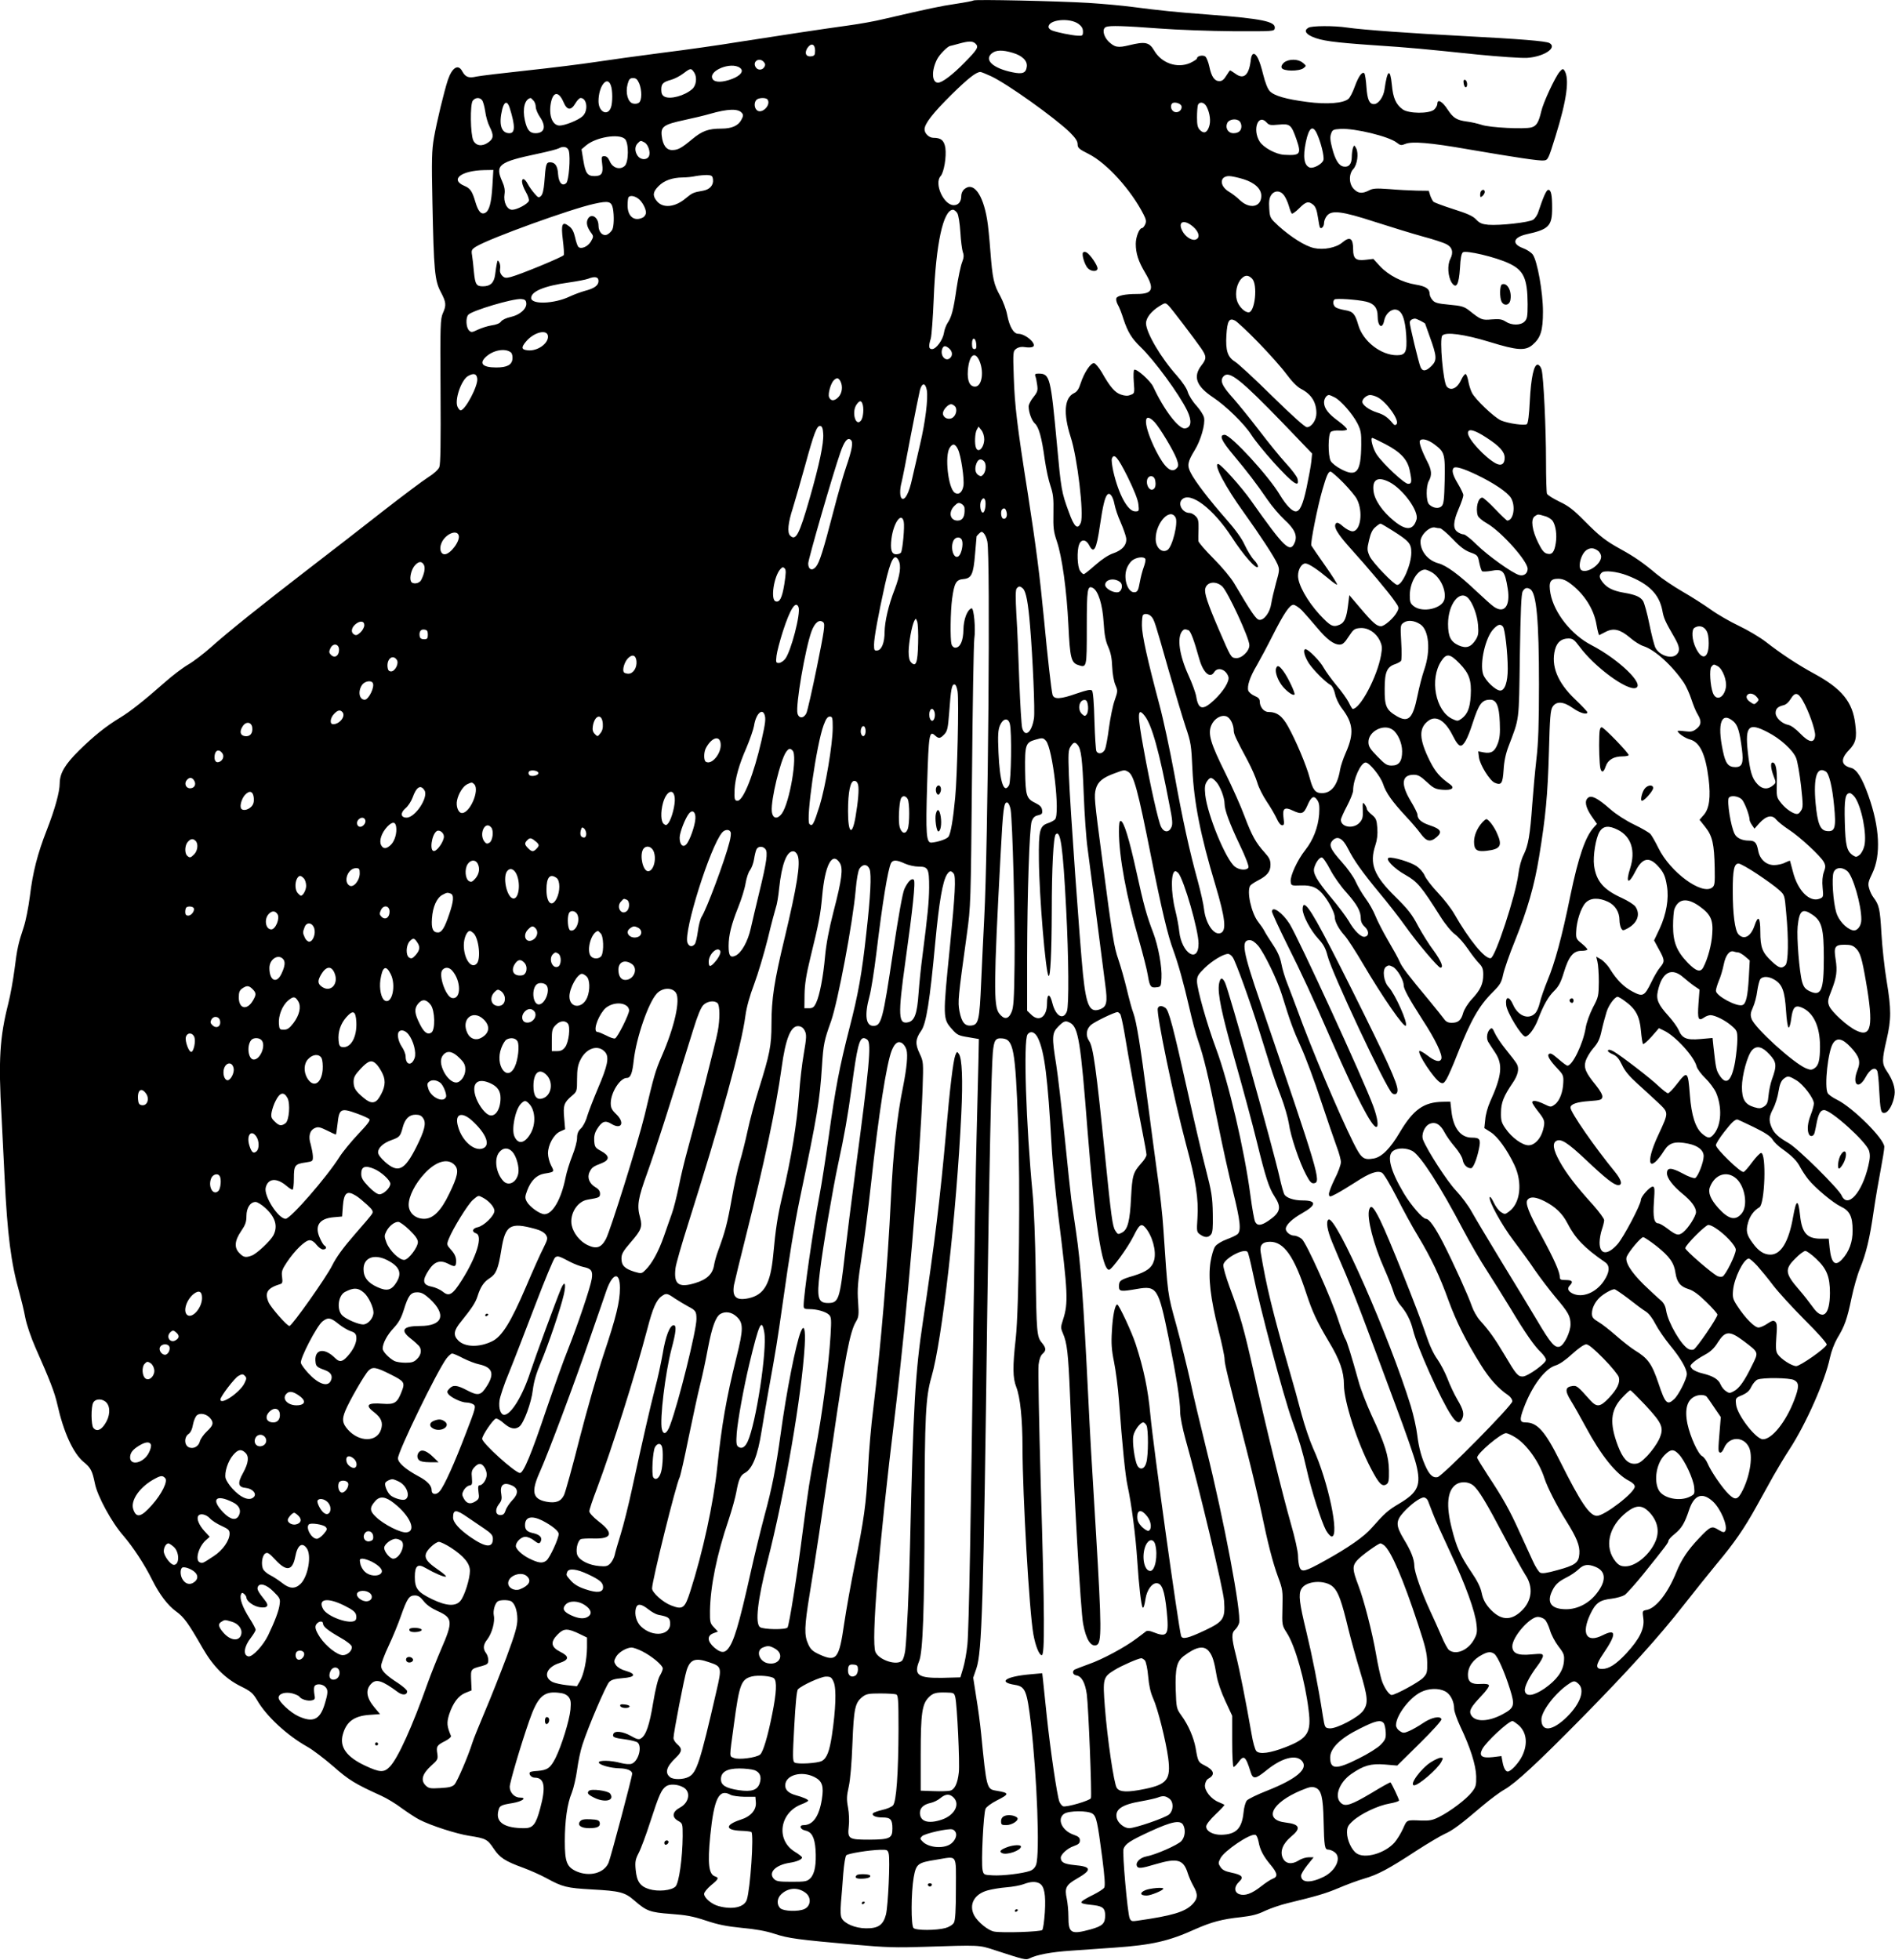 <?xml version="1.0" standalone="no"?>
<!DOCTYPE svg PUBLIC "-//W3C//DTD SVG 20010904//EN"
 "http://www.w3.org/TR/2001/REC-SVG-20010904/DTD/svg10.dtd">
<svg version="1.0" xmlns="http://www.w3.org/2000/svg"
 width="1238pt" height="1280pt" viewBox="0 0 1238 1280"
 preserveAspectRatio="xMidYMid meet">
<g transform="translate(0,1280) scale(0.1,-0.1)"
fill="#000000" stroke="none">
<path d="M6360 12797 c-3 -3 -55 -13 -115 -22 -102 -15 -172 -30 -470 -99 -60
-15 -164 -33 -230 -42 -161 -22 -452 -66 -720 -108 -121 -20 -346 -52 -500
-71 -154 -20 -350 -47 -435 -60 -85 -13 -285 -38 -444 -55 -159 -17 -308 -35
-333 -40 -51 -12 -72 -4 -93 34 -26 50 -66 26 -94 -56 -25 -76 -73 -275 -91
-378 -14 -81 -16 -142 -10 -420 9 -447 15 -512 54 -586 36 -68 38 -87 14 -140
-16 -36 -18 -80 -15 -508 2 -339 0 -477 -8 -497 -7 -17 -37 -44 -74 -67 -33
-21 -164 -119 -291 -218 -126 -99 -349 -272 -495 -384 -301 -232 -519 -406
-635 -510 -44 -39 -109 -89 -145 -110 -36 -21 -106 -74 -154 -117 -135 -119
-225 -190 -291 -230 -93 -56 -172 -120 -267 -213 -94 -93 -127 -149 -128 -216
0 -57 -32 -171 -85 -307 -60 -153 -91 -274 -110 -432 -9 -71 -27 -161 -40
-200 -36 -108 -43 -140 -60 -275 -9 -69 -27 -170 -41 -225 -56 -220 -65 -370
-44 -735 5 -96 14 -276 20 -400 18 -373 42 -560 96 -750 13 -47 31 -121 39
-165 9 -46 37 -129 66 -195 96 -216 126 -295 143 -370 41 -183 103 -320 172
-378 47 -38 57 -58 74 -141 16 -82 110 -255 186 -341 64 -75 137 -185 189
-290 47 -94 102 -166 155 -204 52 -37 81 -78 175 -242 67 -117 149 -199 247
-247 67 -33 80 -45 107 -90 60 -105 196 -231 330 -306 34 -19 109 -76 168
-127 102 -90 143 -115 313 -192 36 -16 97 -53 135 -82 39 -28 90 -62 116 -75
76 -39 241 -92 325 -105 108 -17 118 -22 159 -83 40 -60 73 -82 194 -126 46
-17 113 -47 150 -67 105 -58 135 -65 296 -74 185 -10 217 -18 280 -73 78 -68
101 -77 238 -87 97 -7 143 -15 227 -43 81 -27 135 -38 235 -48 88 -8 158 -20
215 -39 91 -30 154 -38 525 -71 199 -18 276 -20 450 -14 367 12 359 13 465
-22 190 -62 202 -65 224 -54 51 25 141 42 273 51 79 6 208 14 286 20 242 17
353 42 527 121 104 46 174 65 298 78 70 8 110 18 156 41 35 16 101 39 147 50
194 47 248 63 334 99 49 21 124 49 165 61 91 26 162 64 342 182 76 49 159 98
185 110 51 22 104 61 248 184 50 42 114 90 143 106 75 43 216 174 502 464 305
310 506 532 668 739 69 88 167 210 218 272 112 133 180 232 257 371 31 56 81
146 111 200 30 53 78 133 107 177 107 164 233 448 264 598 9 42 29 94 48 127
47 77 64 123 93 263 14 67 39 154 55 192 40 97 64 197 89 371 12 82 33 205 46
272 13 68 24 136 24 152 0 52 -205 256 -308 307 -29 14 -57 34 -62 44 -23 42
2 274 35 325 26 40 62 32 116 -26 56 -60 66 -92 44 -148 -38 -95 6 -134 53
-47 29 54 64 71 77 38 3 -10 9 -61 11 -113 8 -146 11 -162 37 -158 26 4 56 60
64 118 6 44 -11 96 -51 155 -32 47 -32 72 -1 205 31 133 31 198 0 385 -14 83
-29 223 -34 311 -9 159 -15 184 -52 233 -10 13 -23 39 -28 59 -9 30 -6 44 21
99 57 119 48 300 -26 507 -41 116 -76 171 -113 181 -66 16 -71 57 -14 116 45
47 53 80 41 171 -17 144 -88 230 -266 327 -112 61 -215 129 -318 209 -39 30
-118 77 -175 104 -57 27 -141 75 -185 107 -45 32 -128 85 -184 117 -57 33
-133 84 -169 114 -88 74 -144 113 -233 162 -100 55 -139 85 -241 188 -68 69
-102 96 -162 124 -41 20 -78 43 -81 52 -3 9 -6 104 -6 212 0 213 -16 552 -29
598 -4 16 -15 30 -24 32 -26 5 -45 -83 -53 -238 -4 -87 -11 -144 -19 -150 -14
-11 -122 4 -169 24 -45 20 -170 139 -190 181 -10 19 -20 54 -24 77 -4 23 -12
43 -17 45 -6 2 -19 -16 -30 -39 -25 -55 -68 -74 -94 -42 -23 29 -48 309 -29
332 22 26 145 9 312 -42 178 -55 230 -58 277 -19 54 46 69 93 69 218 0 126
-37 333 -67 373 -10 13 -38 32 -63 41 -76 28 -65 71 23 91 146 32 167 54 167
172 0 85 -7 118 -25 118 -13 0 -33 -47 -65 -143 -6 -21 -22 -44 -34 -52 -27
-18 -218 -39 -293 -33 -41 4 -57 10 -80 35 -21 22 -56 38 -148 67 -66 21 -124
43 -130 48 -5 5 -15 23 -21 40 l-10 32 -80 1 c-43 1 -124 5 -179 10 -85 6
-106 5 -132 -9 -44 -22 -70 -20 -98 9 -33 32 -35 98 -4 131 26 28 36 102 19
135 -13 23 -13 23 -21 4 -4 -11 -8 -39 -8 -61 -1 -46 -19 -67 -52 -62 -32 4
-56 43 -76 120 -13 49 -15 74 -7 95 8 25 14 28 62 31 93 5 315 -49 366 -89 24
-19 30 -20 57 -9 43 18 164 8 409 -35 316 -54 467 -77 497 -73 26 3 29 10 75
158 74 238 93 377 58 430 -9 13 -14 11 -32 -10 -29 -35 -106 -199 -119 -257
-17 -72 -31 -96 -64 -105 -44 -13 -274 -2 -327 17 -25 8 -68 18 -94 21 -68 9
-90 23 -127 79 -34 53 -67 71 -67 37 0 -10 -9 -27 -21 -38 -32 -28 -167 -27
-206 2 -44 33 -62 73 -70 159 -11 113 -30 101 -48 -29 -7 -50 -40 -96 -69 -96
-30 0 -43 28 -49 110 -3 45 -9 86 -14 91 -14 14 -38 -19 -63 -88 -12 -34 -30
-69 -40 -78 -33 -30 -142 -38 -270 -21 -138 18 -215 40 -244 70 -14 14 -30 54
-44 110 -23 94 -45 140 -65 133 -7 -2 -13 -17 -15 -33 -11 -105 -46 -137 -102
-95 -16 11 -31 21 -34 21 -2 0 -13 -16 -25 -35 -15 -25 -27 -35 -45 -35 -32 0
-52 29 -66 97 -6 28 -18 57 -25 63 -15 13 -55 5 -55 -11 0 -6 -21 -19 -46 -31
-84 -36 -186 -1 -234 82 -32 54 -58 60 -161 35 -77 -19 -97 -15 -139 26 -33
34 -41 83 -14 93 25 10 117 7 345 -10 118 -9 336 -17 484 -18 268 -1 270 -1
273 20 6 44 -84 62 -438 89 -213 16 -310 26 -495 50 -60 8 -189 20 -285 26
-202 12 -742 24 -750 16z m687 -154 c19 -14 28 -29 28 -49 0 -27 -3 -29 -35
-27 -39 2 -133 21 -167 34 -13 5 -23 15 -23 23 0 49 140 62 197 19z m-673
-129 c21 -21 12 -37 -72 -122 -79 -81 -147 -132 -174 -132 -40 0 -44 77 -7
151 16 33 71 88 87 89 4 1 30 7 57 15 66 18 90 18 109 -1z m-1049 -44 c0 -30
-4 -35 -26 -38 -34 -4 -45 22 -24 55 24 35 50 26 50 -17z m1291 -15 c62 -18
97 -52 92 -90 -5 -42 -27 -51 -94 -37 -127 26 -187 81 -134 124 27 22 70 23
136 3z m-1625 -61 c9 -11 10 -20 2 -32 -13 -22 -43 -22 -56 -1 -24 38 25 68
54 33z m-157 -37 c28 -20 6 -50 -50 -72 -63 -24 -113 -25 -128 -2 -34 53 119
117 178 74z m-298 -32 c19 -30 13 -84 -14 -107 -49 -43 -143 -69 -181 -49 -15
8 -21 21 -21 45 0 39 11 50 65 65 22 6 58 25 79 41 48 36 51 37 72 5z m1939
-23 c108 -51 413 -269 513 -365 38 -38 52 -59 52 -79 0 -24 9 -32 73 -64 118
-60 275 -233 357 -393 18 -35 20 -48 11 -67 -6 -13 -15 -24 -21 -24 -17 0 -40
-58 -40 -102 0 -63 17 -115 61 -189 63 -106 51 -139 -53 -139 -77 0 -129 -11
-135 -28 -3 -8 1 -26 9 -41 9 -14 26 -57 38 -96 28 -84 54 -126 110 -180 90
-86 253 -308 306 -417 32 -67 27 -110 -14 -116 -41 -6 -138 121 -208 272 -18
39 -109 120 -124 111 -5 -3 -6 -39 -3 -80 6 -73 5 -75 -21 -84 -18 -8 -37 -7
-63 2 -39 13 -70 48 -126 147 -18 30 -40 56 -49 58 -22 4 -65 -61 -88 -131
-12 -38 -24 -56 -44 -65 -63 -31 -70 -133 -22 -284 45 -136 88 -506 67 -561
-20 -50 -43 -30 -78 68 -48 129 -51 149 -78 443 -41 440 -46 461 -119 462 -22
0 -27 -3 -22 -17 4 -9 9 -35 12 -58 5 -34 2 -46 -25 -79 -17 -21 -31 -48 -31
-60 0 -38 20 -93 40 -111 27 -24 46 -94 65 -234 9 -63 26 -142 38 -175 17 -51
21 -80 19 -175 -2 -98 1 -123 22 -185 34 -99 65 -320 76 -551 10 -211 18 -243
63 -258 57 -19 57 -20 57 246 0 252 4 276 40 257 35 -19 63 -109 70 -225 5
-83 13 -122 30 -160 16 -36 24 -73 26 -130 2 -47 11 -96 21 -119 16 -37 16
-40 -5 -100 -12 -33 -28 -113 -37 -178 -8 -64 -20 -128 -26 -142 -13 -27 -42
-35 -56 -13 -4 6 -10 96 -13 199 -3 119 -9 191 -16 198 -9 9 -34 3 -99 -19
-107 -38 -150 -40 -159 -8 -8 32 -32 242 -56 497 -27 280 -52 473 -105 815
-71 448 -86 579 -92 761 -6 169 -5 171 17 187 14 10 34 14 56 10 18 -3 40 -3
49 1 36 13 -42 86 -93 86 -30 0 -57 46 -72 123 -6 34 -27 89 -45 123 -43 76
-51 114 -65 294 -6 80 -15 172 -21 205 -28 169 -91 252 -151 198 -10 -9 -18
-27 -18 -40 0 -40 -18 -63 -49 -63 -66 0 -130 142 -86 190 22 24 39 127 31
184 -8 49 -28 66 -78 66 -28 0 -58 28 -58 55 0 37 54 106 176 227 108 106 161
148 189 148 6 0 37 -13 70 -28z m-2299 -47 c18 -45 18 -109 -1 -125 -8 -7 -25
-10 -40 -6 -33 8 -50 69 -35 126 9 33 15 40 36 40 19 0 28 -8 40 -35z m-186
-11 c13 -32 13 -115 1 -147 -22 -58 -81 -28 -81 42 0 97 56 170 80 105z m-309
-110 c23 -55 49 -58 78 -9 11 19 26 35 34 35 42 0 52 -83 13 -119 -26 -25
-115 -61 -150 -61 -47 0 -73 66 -57 149 15 74 51 76 82 5z m-532 12 c7 -8 16
-41 21 -74 4 -32 17 -77 29 -100 28 -56 26 -77 -9 -102 -40 -29 -81 -23 -98
13 -19 40 -22 238 -3 260 17 21 45 22 60 3z m335 -2 c9 -8 16 -27 16 -42 0
-14 12 -43 26 -64 44 -63 33 -108 -28 -108 -37 0 -55 21 -69 84 -17 76 -1 139
38 146 1 0 9 -7 17 -16z m1531 5 c23 -36 -38 -96 -70 -69 -18 15 -20 51 -3 68
15 15 64 16 73 1z m-1686 -51 c38 -121 37 -168 -1 -168 -54 0 -71 58 -47 156
13 52 33 57 48 12z m4390 8 c5 -27 -26 -48 -50 -35 -19 10 -25 39 -12 53 14
14 58 1 62 -18z m164 -3 c22 -43 28 -96 16 -130 -13 -40 -34 -48 -59 -23 -16
16 -20 34 -20 84 0 35 3 71 6 80 10 25 42 19 57 -11z m-3036 -41 c10 -11 9
-21 -3 -43 -20 -40 -63 -59 -131 -59 -85 0 -126 -15 -191 -69 -71 -59 -93 -71
-131 -71 -38 0 -61 32 -68 93 -7 60 13 74 148 103 61 13 136 31 166 40 118 34
186 36 210 6z m3251 -54 c7 -7 12 -21 12 -33 0 -29 -19 -45 -52 -45 -36 0 -56
36 -39 69 13 23 59 29 79 9z m177 -8 c16 -18 26 -19 79 -14 74 7 82 0 116 -97
33 -96 25 -106 -80 -100 -55 3 -136 47 -161 87 -49 79 -9 185 46 124z m328
-72 c26 -56 49 -148 43 -173 -7 -26 -66 -58 -90 -49 -37 14 -45 70 -25 166 20
95 45 114 72 56z m-4521 -35 c27 -24 26 -153 -1 -177 -31 -28 -79 -13 -97 30
-10 23 -21 34 -35 34 -20 0 -21 -4 -15 -51 8 -61 -3 -79 -50 -79 -46 0 -59 18
-73 102 l-12 73 31 26 c63 53 212 78 252 42z m128 -23 c25 -13 42 -67 29 -91
-13 -26 -54 -24 -73 3 -20 29 -20 62 0 82 18 19 20 19 44 6z m-494 -55 c12
-46 0 -193 -16 -210 -26 -25 -50 1 -54 57 -3 54 -19 78 -52 78 -26 0 -29 -11
-38 -134 -4 -45 -11 -76 -21 -85 -15 -15 -19 -13 -43 15 -15 17 -35 45 -44 62
-9 18 -22 32 -28 32 -17 0 -11 -36 15 -83 14 -24 23 -51 20 -59 -8 -21 -78
-58 -109 -58 -34 0 -58 50 -50 102 4 24 0 50 -15 83 -48 108 -23 127 233 181
66 14 128 30 136 35 30 17 59 10 66 -16z m-499 -227 c-7 -114 -20 -163 -47
-178 -26 -14 -46 9 -64 70 -21 72 -34 90 -72 106 -97 41 -22 100 130 103 l59
1 -6 -102z m1441 39 c4 -37 -21 -65 -67 -73 -60 -10 -69 -14 -111 -49 -71 -60
-151 -67 -190 -17 -28 35 -25 59 13 97 36 36 88 55 157 56 25 0 63 4 85 9 22
4 56 7 75 7 31 -2 35 -6 38 -30z m3465 3 c74 -23 117 -63 117 -109 0 -73 -74
-89 -138 -30 -20 20 -54 46 -75 58 -61 37 -60 101 3 101 15 0 57 -9 93 -20z
m265 -105 c10 -13 25 -45 32 -70 7 -25 16 -48 20 -50 4 -3 26 13 48 35 44 44
60 48 91 23 16 -13 24 -36 31 -82 5 -35 11 -65 14 -68 10 -10 26 9 26 31 0 13
8 34 19 47 31 38 98 30 313 -40 103 -33 242 -76 311 -95 68 -18 138 -41 155
-50 40 -20 49 -54 27 -97 -21 -40 -16 -115 9 -155 30 -44 47 -13 54 95 3 62 9
95 19 103 19 15 215 -31 301 -72 97 -45 121 -100 122 -267 0 -80 -3 -96 -20
-113 -26 -26 -85 -26 -124 0 -24 15 -41 18 -90 14 -65 -6 -71 -3 -149 59 -31
24 -49 30 -129 37 -77 7 -96 13 -110 31 -10 11 -18 29 -18 38 0 34 -24 51 -90
62 -88 14 -179 61 -234 120 l-44 48 -53 -6 c-61 -7 -79 8 -79 68 0 74 -21 87
-71 45 -40 -34 -122 -50 -185 -36 -58 13 -148 70 -230 143 -56 52 -58 54 -62
115 -3 46 0 68 12 87 21 32 59 33 84 0z m-4220 -21 c26 -18 52 -65 52 -93 0
-11 -9 -25 -19 -31 -56 -29 -101 5 -101 78 0 27 3 52 7 55 11 12 37 8 61 -9z
m-164 -65 c9 -48 7 -118 -4 -139 -6 -11 -20 -25 -31 -31 -29 -15 -59 14 -59
57 0 57 -50 86 -71 41 -11 -24 -3 -54 26 -92 13 -18 12 -24 -5 -53 -20 -33
-64 -52 -82 -34 -5 5 -15 33 -21 62 -9 38 -20 59 -40 73 -44 34 -53 14 -40
-90 6 -48 9 -92 6 -99 -4 -11 -279 -125 -346 -143 -32 -8 -41 -7 -56 8 -12 12
-17 28 -14 44 3 14 0 33 -5 43 -10 17 -11 17 -16 -6 -3 -14 -8 -46 -11 -72 -7
-55 -31 -78 -81 -78 -42 0 -50 13 -58 95 -3 39 -9 87 -12 107 -6 34 -3 39 27
58 89 54 616 245 771 279 94 21 112 16 122 -30z m2250 -31 c8 -14 16 -65 20
-125 3 -56 11 -114 16 -129 8 -21 7 -37 -5 -68 -9 -22 -25 -99 -36 -170 -20
-141 -33 -188 -59 -226 -9 -14 -20 -42 -23 -63 -7 -47 -51 -107 -78 -107 -22
0 -24 18 -8 70 5 19 14 136 19 260 14 356 62 580 126 580 8 0 20 -10 28 -22z
m1541 -89 c40 -35 47 -74 15 -84 -25 -8 -67 20 -86 57 -32 62 12 78 71 27z
m385 -339 c38 -38 19 -220 -23 -220 -27 0 -67 41 -77 81 -13 47 1 110 31 140
24 24 44 24 69 -1z m-4270 -15 c0 -29 -27 -49 -90 -65 -25 -7 -69 -23 -99 -37
-101 -48 -251 -53 -251 -9 0 43 87 79 246 101 56 8 112 19 125 24 45 18 69 13
69 -14z m-472 -144 c5 -36 -41 -78 -101 -91 -29 -6 -56 -19 -64 -30 -8 -12
-31 -21 -61 -25 -26 -4 -66 -17 -90 -28 -39 -19 -44 -19 -58 -5 -19 19 -23 81
-5 102 23 27 291 107 346 103 23 -2 31 -7 33 -26z m5487 9 c51 -12 75 -41 75
-94 0 -69 31 -90 43 -29 8 42 44 75 75 71 41 -5 62 -59 69 -171 6 -106 -4
-127 -61 -127 -105 0 -221 91 -252 196 -21 74 -35 90 -86 98 -22 4 -49 11 -59
17 -19 10 -25 39 -11 53 8 9 147 0 207 -14z m-1290 -27 c17 -16 172 -220 212
-278 36 -52 36 -68 3 -110 -58 -74 -36 -137 76 -211 84 -56 203 -172 249 -244
23 -36 88 -116 144 -178 131 -144 174 -173 157 -107 -4 14 -37 58 -74 98 -37
40 -116 137 -176 216 -60 78 -136 172 -168 208 -76 84 -91 118 -63 147 37 36
111 -23 386 -307 l191 -199 -5 -51 c-3 -29 -17 -105 -31 -171 -24 -112 -44
-156 -71 -156 -24 0 -63 41 -103 107 -74 125 -321 393 -361 393 -39 0 -22 -38
57 -132 91 -109 148 -183 222 -291 29 -43 80 -102 112 -132 65 -59 85 -102 67
-147 -30 -73 -66 -39 -285 271 -62 89 -199 241 -216 241 -32 0 48 -151 165
-313 109 -152 204 -297 223 -342 14 -34 13 -42 -10 -123 -13 -48 -27 -108 -31
-134 -8 -57 -47 -111 -79 -106 -20 3 -51 48 -163 238 -21 36 -80 107 -135 162
-54 54 -99 106 -99 115 -1 10 0 46 1 80 1 50 -2 65 -19 82 -12 12 -29 21 -39
21 -47 0 -80 58 -50 88 54 54 204 -60 325 -246 77 -119 163 -216 171 -193 2 7
-9 27 -26 44 -17 18 -43 61 -60 97 -19 43 -61 101 -122 170 -109 124 -203 246
-231 302 -25 48 -21 71 26 148 39 63 70 169 61 212 -3 17 -26 52 -51 80 -25
27 -49 67 -55 87 -6 23 -35 66 -71 107 -105 117 -200 279 -202 341 -1 36 33
80 88 114 37 23 39 23 60 2z m586 -240 c70 -72 152 -164 183 -206 35 -48 71
-84 94 -96 69 -35 102 -88 102 -160 0 -45 -32 -91 -62 -91 -13 0 -94 73 -227
203 -113 112 -223 213 -243 225 -48 30 -62 72 -56 173 6 94 18 115 57 95 14
-8 83 -72 152 -143z m1059 142 c17 -9 30 -17 30 -18 0 -1 14 -40 31 -87 46
-127 48 -153 11 -190 -36 -36 -59 -38 -72 -7 -12 28 -70 269 -70 290 0 14 13
24 33 26 4 1 21 -6 37 -14z m-5700 -104 c0 -47 -70 -95 -131 -89 -43 4 -46 18
-12 58 53 63 143 83 143 31z m2798 -49 c2 -24 -1 -32 -12 -32 -12 0 -16 10
-16 36 0 45 24 42 28 -4z m-176 -29 c21 -19 23 -46 4 -62 -29 -25 -65 16 -51
59 8 24 22 25 47 3z m-2864 -25 c7 -6 12 -25 10 -42 -4 -39 -35 -56 -106 -56
-89 0 -114 26 -68 69 48 45 127 59 164 29z m3056 -45 c37 -73 23 -178 -24
-178 -35 0 -52 37 -47 106 8 94 41 128 71 72z m-3276 -126 c6 -47 -79 -207
-109 -207 -5 0 -13 9 -19 21 -23 43 23 179 69 204 37 20 55 14 59 -18z m2372
-16 c18 -34 12 -80 -14 -106 -26 -26 -50 -25 -60 2 -8 21 11 88 30 108 20 20
31 19 44 -4z m565 -60 c9 -55 -10 -208 -44 -352 -16 -68 -39 -168 -51 -221
-21 -98 -47 -147 -68 -134 -14 9 -15 58 -2 106 5 19 32 154 59 300 28 146 56
282 61 303 14 49 36 48 45 -2z m2664 -46 c40 -20 118 -109 149 -170 22 -44 26
-62 25 -140 -2 -180 -30 -213 -132 -159 -31 16 -61 40 -68 54 -18 36 -17 174
1 189 8 7 34 11 58 9 24 -2 45 2 48 7 2 6 -23 30 -57 55 -66 48 -93 84 -93
122 0 24 16 48 32 48 5 0 22 -7 37 -15z m280 1 c61 -32 147 -154 124 -177 -8
-8 -15 -6 -24 6 -35 41 -56 56 -103 71 -53 17 -96 49 -96 70 0 19 29 44 51 44
11 0 32 -6 48 -14z m-3365 -42 c11 -28 6 -90 -8 -109 -35 -48 -65 53 -30 103
18 26 30 28 38 6z m606 -19 c16 -20 5 -62 -20 -75 -26 -14 -60 3 -60 30 0 23
33 60 54 60 7 0 19 -7 26 -15z m1303 -102 c33 -36 121 -181 143 -238 13 -36
14 -48 4 -60 -34 -41 -80 -4 -138 111 -83 165 -88 269 -9 187z m-2165 -77 c4
-61 -25 -200 -90 -426 -67 -232 -89 -275 -126 -238 -20 20 -14 83 18 181 16
52 52 177 80 278 58 212 77 261 99 257 12 -2 17 -17 19 -52z m1052 -35 c-1
-55 -39 -94 -54 -55 -10 26 -7 94 5 117 l12 21 18 -23 c11 -13 19 -39 19 -60z
m3282 10 c85 -55 118 -92 118 -131 0 -41 -22 -55 -57 -37 -70 37 -183 159
-183 199 0 32 43 21 122 -31z m-4148 -65 c-3 -23 -20 -79 -36 -125 -16 -46
-54 -177 -83 -290 -68 -262 -91 -333 -114 -362 -24 -30 -51 -20 -51 21 0 27
161 585 210 724 25 73 47 101 67 84 10 -8 12 -23 7 -52z m3487 23 c98 -51 143
-99 158 -168 16 -76 15 -91 -10 -91 -24 0 -161 128 -204 190 -25 36 -45 110
-30 110 4 0 42 -18 86 -41z m321 -2 c66 -50 69 -61 66 -234 -3 -126 -6 -155
-20 -169 -19 -19 -57 -13 -82 12 -20 20 -21 119 -1 154 21 37 18 71 -11 126
-34 66 -55 124 -48 135 11 19 54 8 96 -24z m-3114 -31 c20 -40 43 -195 36
-239 -7 -43 -32 -63 -58 -44 -42 31 -65 241 -32 292 20 31 36 28 54 -9z m1108
-179 c42 -85 68 -150 71 -180 5 -45 5 -47 -21 -47 -48 0 -108 110 -143 262 -8
38 -13 75 -9 83 14 37 38 10 102 -118z m-938 101 c16 -16 15 -60 -2 -84 -12
-15 -18 -17 -33 -8 -22 14 -27 42 -14 77 11 29 30 34 49 15z m3217 -88 c113
-54 202 -114 226 -152 32 -53 17 -147 -24 -148 -4 0 -40 34 -79 75 -39 41 -77
75 -84 75 -28 0 -45 -68 -30 -117 4 -12 31 -35 60 -51 93 -53 266 -246 266
-297 0 -30 -24 -49 -54 -41 -44 11 -207 128 -278 198 -37 37 -76 68 -86 68
-10 0 -28 7 -40 16 -31 21 -29 67 8 152 17 39 30 78 30 88 0 9 -16 42 -35 74
-34 56 -43 89 -28 104 12 12 64 -4 148 -44z m-869 -53 c39 -40 79 -88 88 -106
43 -82 25 -211 -28 -211 -14 0 -41 14 -61 31 -24 22 -39 29 -46 22 -21 -21 6
-67 95 -166 113 -125 252 -290 289 -345 27 -38 28 -42 13 -70 -19 -37 -81 -92
-104 -92 -28 0 -54 23 -133 116 l-74 87 -8 -64 c-10 -83 -23 -114 -53 -128
-45 -20 -61 -12 -134 66 -80 88 -140 195 -140 252 0 42 23 81 48 81 21 0 78
-38 150 -98 29 -25 55 -43 57 -40 3 3 -32 59 -78 124 -46 65 -86 124 -90 131
-8 12 41 257 72 363 27 94 39 120 53 120 7 0 44 -33 84 -73z m-1230 19 c8 -35
1 -60 -18 -64 -22 -4 -41 33 -34 64 8 32 44 32 52 0z m1532 -15 c88 -46 193
-190 176 -244 -21 -71 -68 -74 -146 -10 -76 61 -129 138 -135 197 -9 76 29 96
105 57z m-1797 -145 c5 -26 22 -78 40 -117 17 -39 33 -85 36 -102 7 -44 -25
-81 -85 -101 -30 -10 -74 -39 -116 -76 -37 -33 -71 -60 -76 -60 -5 0 -16 10
-24 22 -18 26 -22 131 -6 172 13 36 45 34 65 -4 31 -61 48 -31 71 129 18 122
31 180 47 199 16 20 38 -8 48 -62z m-843 -11 c-2 -21 -8 -40 -15 -42 -17 -6
-26 52 -13 77 17 31 32 11 28 -35z m-137 -13 c4 -54 -11 -82 -45 -82 -50 0
-62 55 -21 96 20 20 28 23 45 14 11 -6 21 -18 21 -28z m275 -28 c7 -27 -7 -50
-25 -40 -12 8 -15 49 -4 59 13 13 23 7 29 -19z m1104 -34 c18 -34 -21 -192
-53 -212 -36 -23 -77 15 -77 72 0 106 94 207 130 140z m2413 9 c20 -5 43 -20
51 -32 20 -31 28 -91 20 -142 -9 -60 -24 -80 -57 -71 -19 4 -34 22 -58 71 -40
81 -50 152 -24 172 22 16 20 16 68 2z m-4189 -36 c7 -31 -7 -184 -18 -202 -4
-6 -18 -11 -31 -11 -31 0 -40 31 -31 103 14 105 66 176 80 110z m3191 -57
c111 -70 125 -86 125 -145 0 -78 -58 -211 -92 -211 -21 0 -161 146 -180 187
-17 39 -18 47 -4 105 10 44 22 70 41 85 14 13 29 23 34 23 4 0 38 -20 76 -44z
m312 14 c9 0 46 -32 83 -70 49 -52 80 -75 116 -88 47 -17 49 -20 58 -67 6 -28
14 -53 19 -56 5 -3 29 -2 55 2 81 16 93 3 112 -116 18 -112 -22 -165 -90 -118
-14 9 -65 55 -115 102 -115 109 -196 168 -248 182 -68 18 -117 78 -117 142 0
45 63 103 98 91 8 -2 21 -4 29 -4z m-2957 -86 c21 -88 5 -1986 -20 -2459 -6
-104 -14 -293 -20 -418 -11 -254 -17 -280 -66 -285 -41 -4 -62 22 -76 94 -11
63 -10 80 48 499 26 188 26 199 34 1035 4 465 11 868 15 897 10 68 -3 205 -18
200 -28 -9 -52 -72 -53 -139 -1 -73 -21 -118 -53 -118 -11 0 -21 9 -25 23 -9
34 -7 213 4 295 14 104 26 126 73 130 54 5 66 29 77 163 5 63 10 115 10 116 0
1 7 9 16 18 15 14 19 15 31 2 8 -8 19 -32 23 -53z m-3454 41 c14 -35 -53 -125
-91 -125 -26 0 -37 36 -21 73 23 57 98 91 112 52z m3289 -35 c9 -27 -4 -87
-22 -102 -32 -26 -58 56 -33 103 14 25 47 25 55 -1z m4153 -66 c13 -9 22 -26
22 -40 0 -47 -82 -107 -125 -90 -32 12 -8 111 32 135 25 15 45 13 71 -5z
m-4568 -63 c19 -36 10 -98 -25 -190 -40 -102 -65 -209 -66 -279 0 -68 -19
-116 -46 -120 -21 -3 -23 1 -23 37 0 45 27 192 71 391 38 167 62 211 89 161z
m1613 7 c2 -7 -3 -31 -11 -52 -8 -21 -20 -66 -26 -100 -9 -51 -15 -62 -33 -64
-43 -6 -76 85 -53 152 6 20 23 45 37 56 29 22 79 27 86 8z m-4714 -37 c11 -19
3 -60 -18 -100 -14 -25 -59 -29 -67 -6 -10 24 5 80 27 103 24 27 45 28 58 3z
m2355 -126 c-15 -92 -31 -122 -58 -112 -33 13 -10 163 32 210 13 14 18 15 28
5 10 -10 9 -31 -2 -103z m4232 76 c55 -34 94 -119 80 -176 -15 -60 -143 -89
-200 -44 -22 17 -26 28 -26 72 1 84 50 167 100 167 8 0 29 -9 46 -19z m1274
-19 c142 -55 209 -122 230 -229 9 -51 18 -71 80 -178 33 -57 37 -86 14 -109
-33 -33 -112 -8 -139 43 -8 16 -26 86 -40 156 -14 70 -33 137 -41 150 -18 27
-49 41 -126 54 -70 12 -109 32 -137 67 -24 31 -26 45 -8 63 17 18 98 9 167
-17z m-3312 -44 c21 -18 11 -62 -15 -66 -32 -5 -83 25 -83 48 0 37 61 48 98
18z m2938 -7 c92 -68 157 -168 174 -272 7 -39 15 -69 18 -67 4 2 23 12 43 22
51 26 94 15 157 -38 28 -25 69 -50 89 -56 75 -24 189 -128 265 -241 14 -22 36
-70 48 -107 12 -37 30 -81 41 -98 26 -43 24 -69 -8 -94 -23 -18 -36 -21 -75
-16 -27 4 -48 4 -48 2 0 -14 49 -48 82 -56 63 -18 100 -95 120 -255 15 -121 5
-197 -32 -238 l-27 -31 38 -48 c46 -58 58 -110 61 -267 2 -102 0 -115 -17
-128 -68 -50 -272 100 -350 257 -20 41 -44 83 -53 93 -9 10 -57 38 -107 62
-54 26 -116 66 -155 100 -82 72 -123 93 -145 75 -25 -20 -17 -61 21 -118 l37
-53 -20 -22 c-56 -61 -101 -192 -154 -447 -55 -270 -101 -438 -149 -553 -22
-54 -45 -120 -51 -148 -6 -27 -20 -59 -32 -69 -44 -42 -111 -14 -143 60 -25
57 -51 54 -44 -5 5 -48 101 -205 125 -205 21 0 62 55 84 115 34 90 67 148 106
185 27 27 42 54 61 117 32 106 62 143 115 143 21 0 39 4 39 9 0 5 -17 23 -37
39 -35 28 -38 34 -36 76 2 68 31 157 61 189 32 34 86 36 148 7 47 -23 74 -67
74 -120 0 -17 5 -40 10 -51 10 -18 13 -18 40 -4 67 35 89 93 54 144 -9 13 -49
38 -88 56 -121 55 -168 110 -182 212 -8 63 11 180 36 221 24 39 61 42 120 12
87 -44 116 -137 80 -250 -32 -100 -11 -111 35 -19 44 86 88 96 146 33 37 -40
49 -66 59 -131 14 -83 -4 -183 -47 -277 l-37 -78 32 -59 c38 -69 39 -79 8
-116 -14 -16 -40 -60 -58 -98 -45 -92 -55 -97 -123 -61 -57 30 -102 75 -147
147 -14 24 -41 52 -58 63 l-32 18 8 -33 c5 -19 9 -78 9 -131 -1 -92 -2 -100
-39 -169 -21 -42 -42 -99 -47 -133 -17 -103 -86 -246 -119 -246 -5 0 -30 18
-55 40 -47 40 -56 45 -68 34 -10 -10 12 -45 57 -92 37 -39 41 -47 39 -90 -2
-64 -24 -122 -55 -145 -26 -19 -27 -19 -70 2 -48 23 -78 27 -78 11 0 -6 18
-33 40 -61 43 -55 45 -64 30 -121 -16 -57 -55 -98 -94 -98 -41 0 -110 50 -151
110 -26 37 -30 53 -29 104 0 64 18 108 76 193 35 51 44 93 28 123 -7 13 -39
55 -71 94 -32 39 -65 89 -74 110 -13 30 -19 35 -29 26 -21 -17 -28 -59 -14
-84 7 -12 28 -44 46 -71 51 -77 44 -150 -33 -320 -15 -33 -30 -85 -32 -117
l-6 -56 41 -26 c46 -29 108 -115 155 -214 55 -116 40 -251 -35 -305 -25 -19
-28 -19 -53 -3 -14 9 -35 37 -47 63 -12 26 -24 41 -26 34 -8 -24 77 -179 154
-281 44 -58 108 -145 141 -195 34 -49 94 -128 133 -175 86 -101 100 -126 100
-180 0 -50 -42 -136 -71 -145 -31 -10 -59 21 -146 169 -43 72 -148 246 -234
386 -85 140 -173 287 -194 325 -21 39 -68 102 -104 140 -57 60 -185 258 -214
330 -14 34 9 91 43 105 38 16 71 -4 99 -59 11 -21 40 -62 65 -91 26 -30 49
-68 52 -87 6 -31 28 -53 54 -53 14 0 38 58 52 127 13 62 6 73 -47 73 -73 0
-121 63 -133 173 l-7 62 -50 -1 c-124 -2 -192 -51 -280 -199 -61 -104 -117
-161 -169 -171 -68 -12 -82 -2 -135 104 -93 186 -276 618 -366 867 -18 50 -47
124 -63 166 -17 41 -35 102 -41 135 -8 41 -24 78 -55 124 -24 36 -49 76 -56
90 -7 14 -26 41 -41 60 -44 57 -76 199 -51 236 4 6 26 21 49 33 61 31 83 58
83 103 0 31 -8 47 -39 81 -57 63 -83 110 -131 237 -23 63 -80 190 -125 281
-97 195 -115 256 -92 311 19 45 65 72 100 59 25 -10 47 -54 47 -95 1 -22 14
-51 92 -196 25 -47 53 -111 62 -142 9 -32 37 -87 62 -124 25 -37 54 -87 65
-111 11 -25 25 -43 35 -43 13 0 15 8 9 50 -8 60 7 72 61 46 57 -27 71 -22 95
33 25 59 43 69 65 35 13 -19 15 -40 12 -92 -7 -86 -39 -168 -90 -233 -52 -65
-100 -170 -96 -206 3 -28 4 -28 67 -26 72 3 112 -15 153 -70 35 -45 68 -112
68 -137 0 -29 26 -78 65 -121 18 -20 72 -103 120 -185 129 -219 266 -416 279
-403 16 15 -69 205 -111 251 -34 35 -44 115 -18 134 15 11 22 11 45 -1 28 -14
70 -86 70 -119 0 -25 34 -87 123 -226 84 -128 133 -231 123 -256 -9 -24 -41
-16 -90 22 -26 20 -50 33 -53 30 -16 -15 97 -185 136 -206 18 -9 24 -6 41 22
11 18 43 91 71 163 88 222 141 316 231 405 48 48 57 63 68 115 7 33 41 132 77
220 82 204 127 360 158 550 43 262 56 403 64 681 6 232 10 275 24 298 25 38
71 35 133 -9 45 -32 94 -46 94 -27 0 5 -36 43 -80 85 -115 109 -159 219 -131
325 13 48 42 72 88 72 27 0 38 -8 71 -52 100 -136 314 -292 369 -271 59 23
-113 188 -291 280 -131 68 -243 210 -267 337 -13 74 -2 96 50 96 26 0 50 -9
77 -29z m-2272 -20 c35 -31 177 -336 178 -384 1 -40 -52 -90 -90 -85 -30 3
-31 5 -108 183 -77 179 -97 241 -90 271 11 44 68 52 110 15z m-1300 -16 c19
-20 33 -92 45 -240 18 -212 33 -559 26 -605 -14 -93 -58 -130 -77 -65 -5 17
-13 154 -19 305 -5 151 -13 347 -19 435 -6 112 -6 163 2 172 14 17 23 16 42
-2z m3313 -3 c41 -26 57 -204 57 -622 0 -257 -4 -382 -17 -490 -9 -80 -21
-212 -27 -295 -14 -198 -26 -267 -56 -327 -15 -29 -29 -80 -35 -129 -17 -136
-150 -541 -180 -547 -38 -7 -141 119 -240 292 -19 33 -66 94 -105 135 -40 42
-79 93 -87 113 -9 21 -32 47 -54 62 -39 26 -152 60 -179 54 -29 -6 33 -71 109
-113 77 -44 102 -73 227 -271 32 -51 72 -99 95 -116 22 -16 60 -59 85 -96 25
-37 58 -79 73 -94 21 -22 27 -36 27 -73 0 -61 -18 -100 -74 -160 -27 -29 -50
-67 -57 -90 -13 -48 -32 -65 -75 -65 -24 0 -38 7 -51 26 -10 14 -52 66 -93
116 -145 174 -181 222 -196 257 -8 20 -42 81 -75 137 -32 55 -70 128 -83 161
-13 33 -42 85 -64 114 -22 30 -51 79 -65 110 -13 31 -54 88 -91 129 -77 86
-88 113 -58 143 31 30 65 11 98 -55 40 -79 93 -153 206 -290 57 -68 133 -166
170 -218 75 -106 214 -270 228 -270 23 0 6 42 -43 110 -30 39 -76 113 -103
163 -39 75 -67 110 -146 188 -143 140 -173 217 -133 338 12 36 16 72 13 113
-4 53 -8 64 -36 87 -18 14 -32 31 -32 37 0 5 -6 19 -14 30 -13 17 -15 14 -13
-38 2 -47 -2 -60 -22 -82 -40 -42 -121 -29 -121 20 0 8 18 49 40 90 22 42 40
87 40 102 0 72 50 182 82 182 24 0 96 -89 113 -139 19 -59 60 -116 149 -212
34 -36 77 -86 96 -112 39 -54 64 -60 107 -23 37 33 25 52 -47 76 -55 18 -80
41 -80 70 0 9 -20 49 -45 90 -65 109 -58 170 21 170 28 0 45 -10 85 -47 44
-41 56 -47 103 -51 62 -5 83 12 47 37 -65 46 -94 80 -130 151 -71 143 -74 215
-9 263 50 37 109 2 159 -98 22 -44 38 -65 51 -65 21 0 46 46 78 145 42 130 61
155 116 155 40 0 58 -41 62 -147 3 -72 0 -104 -13 -139 -20 -53 -43 -67 -92
-58 l-36 7 5 -40 c7 -49 69 -149 102 -165 44 -19 53 -7 59 84 3 55 14 106 32
153 72 190 68 152 74 590 5 298 9 406 19 423 13 23 28 27 49 14z m-404 -60
c29 -32 58 -110 63 -174 4 -52 2 -69 -15 -96 -31 -49 -62 -59 -112 -37 -52 24
-69 58 -69 140 0 131 78 228 133 167z m-4376 -58 c15 -40 -49 -288 -88 -338
-11 -14 -30 -26 -41 -26 -19 0 -20 4 -15 48 3 26 22 97 41 157 48 149 85 206
103 159z m3289 -21 c20 -21 63 -71 97 -111 65 -78 110 -112 149 -112 19 0 33
12 59 53 31 47 38 52 74 55 52 4 103 -29 129 -81 15 -33 17 -46 8 -97 -25
-140 -136 -350 -185 -350 -3 0 -15 19 -26 43 -12 23 -48 74 -81 112 -32 39
-69 90 -82 113 -21 41 -100 122 -119 122 -19 0 -8 -45 21 -91 30 -45 107 -123
144 -144 10 -6 22 -31 28 -58 5 -27 25 -68 45 -94 74 -97 80 -164 25 -289 -17
-38 -33 -87 -37 -109 -17 -104 -57 -155 -119 -155 -43 0 -59 20 -80 100 -21
80 -90 244 -141 335 -38 69 -73 95 -129 95 -29 0 -56 33 -56 68 0 17 -9 27
-34 37 -19 8 -37 24 -41 34 -9 30 10 89 56 166 22 39 68 124 101 190 75 148
113 205 138 205 10 0 36 -17 56 -37z m-984 -40 c19 -22 22 -31 112 -348 41
-143 91 -309 111 -370 35 -103 38 -121 45 -280 10 -215 53 -433 150 -755 65
-218 74 -299 34 -314 -43 -17 -97 61 -108 155 -3 31 -22 115 -41 185 -54 195
-99 400 -154 704 -28 151 -71 352 -96 445 -79 296 -115 458 -115 521 0 33 3
64 7 67 12 13 40 7 55 -10z m-1524 -175 c-3 -127 -14 -156 -45 -125 -12 12
-17 33 -17 72 1 60 21 169 37 200 10 18 10 18 19 -5 5 -14 8 -78 6 -142z
m-661 -153 c-31 -152 -62 -288 -69 -303 -17 -35 -49 -36 -58 -2 -14 50 51 427
92 538 22 58 52 80 77 57 12 -12 6 -53 -42 -290z m3941 278 c57 -36 70 -171
27 -295 -14 -40 -34 -118 -45 -173 -30 -148 -59 -176 -134 -133 -70 41 -81 66
-80 179 0 111 15 144 70 162 16 6 33 15 37 21 4 6 5 61 1 122 -6 109 -6 112
17 128 27 18 68 14 107 -11z m-6898 -6 c0 -13 -11 -34 -25 -47 -21 -19 -29
-22 -43 -13 -21 13 -17 43 10 66 30 25 58 22 58 -6z m7439 -10 c13 -16 31
-172 31 -275 0 -86 -19 -142 -49 -142 -30 0 -98 65 -112 107 -23 72 15 240 68
295 30 31 45 35 62 15z m1327 -23 c12 -17 17 -46 17 -85 0 -100 -43 -116 -84
-32 -26 53 -30 120 -9 133 27 17 59 11 76 -16z m-8351 -29 c0 -25 -4 -30 -25
-30 -16 0 -26 6 -28 18 -6 30 6 49 30 45 18 -2 23 -9 23 -33z m4969 29 c14 -5
36 -63 70 -185 26 -93 71 -133 98 -89 23 37 77 19 93 -30 9 -28 -32 -95 -94
-153 -73 -68 -102 -63 -116 23 -4 25 -27 88 -51 140 -59 130 -76 244 -41 288
11 13 18 15 41 6z m-5549 -128 c0 -39 -28 -57 -52 -34 -14 14 -15 22 -5 43 17
38 57 31 57 -9z m1943 -74 c4 -43 -21 -82 -53 -82 -13 0 -27 5 -30 10 -10 17
4 65 26 89 29 31 53 23 57 -17z m5378 -16 c63 -65 78 -110 72 -211 -5 -80 -21
-119 -59 -148 -25 -18 -28 -18 -62 -2 -109 52 -149 260 -71 378 34 52 57 48
120 -17z m-6943 23 c14 -22 -12 -74 -38 -74 -14 0 -21 8 -23 27 -7 55 35 88
61 47z m8629 -40 c31 -17 61 -93 53 -139 -12 -69 -64 -91 -85 -35 -17 46 -24
153 -10 170 15 18 16 18 42 4z m-8787 -109 c15 -24 -26 -110 -53 -110 -35 1
-45 53 -18 95 17 26 59 34 71 15z m3821 -57 c9 -59 -2 -551 -16 -693 -13 -140
-29 -235 -44 -255 -11 -15 -66 -34 -110 -38 -35 -3 -39 53 -29 384 10 324 14
349 51 316 25 -23 34 -21 61 7 20 21 24 40 32 143 11 154 17 183 34 183 9 0
16 -17 21 -47z m5219 -33 c17 -19 17 -22 2 -37 -15 -15 -18 -15 -41 1 -25 16
-33 36 -19 49 13 13 40 7 58 -13z m302 -25 c40 -69 84 -196 81 -229 -5 -52
-39 -47 -97 13 -30 31 -61 54 -80 57 -40 8 -81 47 -81 77 0 28 14 42 51 51 16
3 35 20 48 42 27 45 48 42 78 -11z m-4669 -38 c2 -21 -2 -45 -9 -53 -10 -13
-14 -12 -30 2 -34 31 -18 99 21 92 10 -2 16 -17 18 -41z m-1003 -37 c8 -26 -3
-62 -18 -57 -7 2 -13 14 -15 26 -7 45 20 71 33 31z m-3867 -2 c21 -27 -20 -78
-62 -78 -23 0 -20 40 6 67 24 26 41 29 56 11z m2756 -14 c10 -26 7 -54 -19
-169 -50 -220 -119 -395 -157 -395 -19 0 -22 11 -19 75 4 72 30 164 76 268 24
57 47 123 51 147 11 73 51 117 68 74z m2484 -9 c47 -59 96 -235 163 -587 19
-94 21 -122 11 -142 -16 -35 -48 -34 -67 4 -17 33 -70 266 -114 510 -42 227
-41 276 7 215z m-3540 -51 c2 -28 -3 -48 -16 -63 -17 -23 -19 -23 -36 -5 -13
13 -17 27 -13 52 12 73 60 85 65 16z m1502 -26 c0 -108 -47 -386 -86 -512 -38
-120 -47 -137 -66 -118 -25 25 46 523 93 647 15 40 25 55 40 55 17 0 19 -8 19
-72z m5885 40 c28 -25 40 -65 55 -182 11 -90 2 -116 -43 -116 -47 0 -65 24
-82 108 -38 180 -9 258 70 190z m-4728 -15 c14 -49 9 -375 -5 -401 -34 -61
-61 23 -69 213 -5 114 -3 147 10 178 20 46 53 51 64 10z m-4949 -26 c4 -37
-15 -59 -47 -55 -32 4 -38 30 -16 64 22 35 59 29 63 -9z m4007 -22 c0 -32 -19
-45 -29 -19 -9 22 3 56 17 51 7 -2 12 -16 12 -32z m3443 9 c34 -24 62 -87 62
-141 0 -65 -20 -93 -68 -93 -31 0 -44 8 -94 60 -48 49 -58 65 -58 94 0 70 100
121 158 80z m2450 -16 c83 -42 166 -118 186 -169 9 -22 23 -104 32 -181 14
-128 14 -142 -1 -164 -12 -19 -21 -23 -38 -18 -31 10 -71 41 -98 78 -22 28
-24 40 -21 124 2 88 -7 132 -28 132 -15 0 -12 -39 7 -89 17 -43 16 -44 -6 -62
-33 -27 -69 -24 -100 10 -36 38 -49 84 -63 213 -18 167 6 191 130 126z m-6840
-76 c6 -62 -59 -141 -97 -117 -14 8 -14 61 0 88 37 71 92 88 97 29z m2125 20
c44 -49 94 -479 59 -514 -7 -7 -27 -18 -45 -24 -55 -18 -62 -47 -60 -239 2
-237 44 -737 63 -758 12 -13 20 145 21 418 0 288 11 491 26 506 31 31 47 -79
68 -486 17 -323 19 -632 5 -670 -23 -60 -72 -33 -94 50 -17 70 -36 70 -36 1 0
-89 -53 -124 -105 -71 l-25 24 0 348 c1 418 15 846 30 890 9 23 20 34 41 38
25 6 30 11 27 33 -2 20 -13 32 -41 46 -62 30 -67 45 -70 213 -2 168 3 184 67
202 45 13 51 13 69 -7z m207 -27 c23 -28 31 -90 40 -325 5 -129 16 -287 25
-350 8 -63 35 -270 60 -460 24 -190 50 -386 56 -435 15 -109 9 -138 -30 -155
-71 -29 -94 16 -116 227 -21 210 -85 1107 -92 1300 -5 141 -4 165 11 187 19
30 29 32 46 11z m-1862 -37 c33 -33 -19 -339 -70 -411 -30 -41 -62 -34 -66 16
-6 75 56 331 93 385 18 25 26 27 43 10z m-3724 -20 c13 -21 -2 -51 -28 -56
-20 -4 -30 20 -22 54 8 29 32 30 50 2z m2063 -125 c6 -16 -45 -29 -59 -15 -6
6 -7 15 -3 22 9 14 57 9 62 -7z m3852 7 c38 -20 64 -117 151 -555 68 -342 109
-514 144 -608 32 -87 69 -218 106 -380 17 -75 42 -170 56 -210 38 -109 68
-236 129 -536 30 -151 75 -354 100 -452 48 -193 55 -258 29 -280 -9 -8 -42
-23 -72 -34 -30 -11 -63 -31 -73 -45 -11 -14 -24 -60 -31 -103 -16 -103 0
-237 52 -444 22 -86 40 -171 40 -189 0 -31 16 -96 149 -614 33 -129 74 -302
91 -384 42 -203 74 -329 110 -427 29 -77 31 -90 28 -198 -3 -115 -3 -116 29
-166 55 -86 119 -312 142 -504 19 -147 -5 -185 -151 -242 -101 -39 -168 -48
-190 -26 -9 9 -23 59 -32 114 -38 218 -79 423 -102 513 -29 114 -30 144 -5
167 11 10 22 29 26 43 16 65 -99 674 -214 1135 -38 154 -86 354 -105 445 -20
91 -61 255 -91 365 -59 213 -55 188 -85 631 -5 83 -23 245 -40 360 -16 115
-45 335 -65 489 -43 333 -70 502 -91 559 -9 22 -28 93 -43 156 -15 63 -40 150
-55 194 -28 81 -38 140 -105 651 -53 400 -54 415 -42 463 13 47 46 74 124 102
61 23 63 23 86 10z m4559 1 c21 -13 42 -97 54 -223 14 -143 6 -171 -45 -166
-46 4 -63 47 -76 183 -15 170 9 243 67 206z m-10658 -62 c14 -26 -4 -51 -34
-47 -24 4 -33 33 -16 53 17 21 37 19 50 -6z m6675 -5 c26 -28 55 -103 55 -144
0 -41 34 -131 101 -272 34 -70 59 -135 55 -143 -8 -21 -59 -19 -89 5 -59 46
-178 336 -193 467 -5 50 -3 68 10 88 21 32 31 31 61 -1z m-2339 -20 c7 -28 0
-110 -17 -209 -22 -129 -49 -109 -49 37 0 126 15 198 41 198 12 0 21 -9 25
-26z m-2508 4 c37 -37 -27 -188 -80 -188 -24 0 -41 44 -32 84 9 43 39 91 66
104 30 14 32 14 46 0z m-325 -40 c28 -44 -60 -178 -117 -178 -39 0 -42 31 -7
61 17 14 37 45 46 69 25 71 53 88 78 48z m-1115 -50 c2 -27 -3 -43 -17 -57
-22 -22 -56 -28 -66 -11 -10 17 4 65 26 89 30 32 53 23 57 -21z m2750 -1 c4
-42 -19 -131 -41 -162 -13 -16 -17 -17 -31 -6 -19 16 -21 77 -5 136 22 80 71
101 77 32z m7710 6 c44 -64 79 -241 62 -316 -5 -23 -19 -50 -31 -60 -19 -15
-25 -16 -43 -4 -41 27 -50 64 -54 218 -4 149 3 189 33 189 7 0 22 -12 33 -27z
m-6188 -12 c13 -25 13 -162 0 -196 -14 -37 -41 -29 -53 15 -9 35 -4 150 8 183
9 23 32 22 45 -2z m5450 -3 c18 -20 50 -104 50 -133 0 -6 7 -21 16 -34 l16
-23 32 36 c45 49 83 57 110 23 12 -14 49 -44 83 -66 71 -46 208 -173 228 -211
12 -23 12 -33 0 -66 -9 -25 -12 -61 -8 -101 6 -61 5 -63 -21 -73 -65 -24 -142
54 -173 177 -10 37 -18 69 -19 71 -1 2 -16 -4 -33 -12 -16 -9 -49 -16 -71 -16
-52 0 -94 38 -104 95 -10 53 -22 65 -62 65 -43 0 -79 17 -92 44 -25 48 -51
214 -38 235 12 19 64 12 86 -11z m-4778 -64 c13 -74 30 -729 26 -1009 -3 -235
-6 -286 -21 -318 -20 -46 -49 -47 -81 -4 -35 48 -34 200 10 1021 17 322 22
362 46 354 7 -3 16 -22 20 -44z m-2059 -59 c-2 -47 -38 -148 -60 -170 -22 -23
-43 -1 -43 44 0 34 37 129 62 159 22 26 43 9 41 -33z m-2157 -10 c7 -18 -13
-45 -33 -45 -19 0 -28 27 -13 45 16 19 39 19 46 0z m202 -45 c6 -40 -9 -91
-33 -116 -29 -29 -51 -31 -65 -4 -15 28 2 80 40 121 33 34 53 34 58 -1z m621
-4 c18 -21 10 -87 -12 -100 -15 -9 -21 -7 -33 8 -37 51 6 139 45 92z m621 -42
c0 -14 -6 -24 -14 -24 -21 0 -29 17 -22 46 6 21 9 24 21 14 8 -7 15 -23 15
-36z m-930 -18 c0 -29 -40 -90 -63 -94 -33 -6 -18 107 16 130 18 11 47 -11 47
-36z m1873 29 c4 -8 0 -38 -8 -67 -30 -118 -150 -439 -182 -487 -8 -13 -19
-55 -24 -94 -5 -38 -14 -76 -20 -83 -17 -21 -38 -17 -48 9 -27 71 150 632 227
720 18 21 48 22 55 2z m-1270 -63 c21 -19 21 -26 1 -46 -20 -21 -30 -20 -54 4
-24 24 -25 34 -4 54 16 17 26 14 57 -12z m-2225 6 c18 -18 14 -62 -8 -86 -24
-25 -31 -27 -48 -10 -17 17 -15 68 5 90 19 21 34 23 51 6z m2992 -68 c21 -51
-1 -130 -36 -130 -33 0 -56 98 -34 141 17 30 55 24 70 -11z m730 15 c18 -21 8
-87 -39 -280 -21 -88 -47 -195 -56 -237 -19 -86 -61 -162 -101 -180 -33 -15
-44 0 -44 64 0 69 18 141 62 251 22 54 44 126 49 159 6 34 18 72 29 85 10 14
22 45 26 71 4 26 11 55 16 65 11 21 41 22 58 2z m211 -42 c20 -52 -4 -200 -86
-543 -67 -278 -85 -394 -85 -557 0 -144 -11 -197 -85 -433 -25 -80 -57 -199
-71 -265 -14 -66 -37 -156 -50 -200 -14 -44 -38 -155 -54 -246 -28 -158 -43
-215 -89 -339 -11 -30 -23 -72 -26 -92 -9 -59 -47 -95 -124 -118 -108 -33
-141 -8 -128 98 3 26 40 155 82 287 214 676 349 1164 375 1363 7 53 28 129 57
205 25 67 65 201 89 297 23 97 48 188 53 204 6 15 16 71 21 124 17 158 49 242
91 242 12 0 23 -10 30 -27z m3479 -92 c22 -43 70 -111 107 -151 69 -78 93
-121 93 -169 0 -20 9 -39 26 -54 29 -27 29 -60 0 -65 -24 -5 -69 39 -105 103
-16 27 -68 97 -117 155 -93 112 -119 158 -108 193 10 35 33 67 49 67 8 0 32
-35 55 -79z m-3204 44 c23 -36 15 -105 -41 -320 -30 -116 -48 -214 -55 -291
-12 -135 -35 -253 -58 -303 -14 -30 -23 -36 -47 -36 l-30 0 1 90 c1 67 11 129
38 240 56 228 66 281 77 400 18 205 65 296 115 220z m-2366 -4 c17 -32 11 -68
-14 -98 -20 -23 -28 -26 -43 -17 -24 15 -29 78 -8 110 19 29 50 31 65 5z
m2791 -1 c24 -11 65 -20 91 -20 62 0 68 -13 68 -137 -1 -93 -9 -176 -44 -448
-9 -66 -20 -174 -25 -241 -9 -133 -26 -180 -66 -190 -67 -17 -70 41 -20 398
48 342 67 520 55 532 -14 14 -40 -13 -62 -61 -12 -27 -39 -179 -73 -405 -68
-455 -77 -488 -130 -488 -49 0 -58 71 -25 192 11 40 31 167 45 281 41 341 76
550 96 590 12 22 37 22 90 -3z m5570 -69 c57 -38 121 -84 141 -103 37 -33 37
-33 47 -149 17 -177 14 -324 -5 -343 -24 -24 -41 -20 -88 24 -63 58 -76 92
-76 195 0 96 -14 111 -38 39 -24 -71 -69 -95 -105 -56 -23 25 -37 133 -37 284
0 137 9 178 38 178 11 0 66 -31 123 -69z m-5800 32 c13 -34 6 -178 -22 -423
-28 -257 -53 -397 -109 -612 -66 -258 -92 -394 -135 -703 -20 -142 -47 -318
-61 -390 -43 -227 -104 -652 -104 -722 0 -20 5 -23 38 -23 50 0 108 -17 128
-37 15 -15 16 -32 10 -133 -12 -198 -55 -524 -101 -760 -37 -194 -42 -227 -80
-515 -37 -290 -89 -617 -100 -634 -9 -16 -157 -14 -180 2 -33 25 -16 175 48
427 115 448 225 1089 244 1411 6 109 -4 145 -26 91 -32 -81 -93 -388 -131
-667 -31 -223 -56 -352 -106 -535 -24 -90 -65 -257 -90 -370 -78 -349 -111
-457 -151 -502 -23 -26 -47 -22 -88 13 -45 40 -47 76 -5 92 l30 11 -26 28
c-24 25 -27 33 -26 107 3 161 44 366 122 595 22 66 44 147 50 180 15 83 27
111 56 126 49 27 84 112 109 272 9 57 30 177 46 268 49 270 56 314 94 580 41
293 76 506 110 670 116 554 130 638 145 870 9 139 14 165 59 290 44 124 143
647 161 857 6 71 16 126 25 140 21 32 53 30 66 -4z m-3331 -27 c0 -47 -41 -96
-67 -80 -43 26 -10 114 43 114 21 0 24 -5 24 -34z m1029 -17 c23 -65 7 -153
-27 -147 -43 8 -71 148 -36 182 21 22 49 6 63 -35z m8688 33 c37 -28 93 -220
93 -317 0 -45 -29 -80 -59 -70 -43 13 -90 65 -105 116 -20 67 -31 227 -17 262
13 32 53 37 88 9z m-5837 -17 c16 -19 10 -134 -24 -475 -47 -465 -47 -474 13
-541 33 -38 43 -43 106 -53 l70 -12 -3 -149 c-2 -83 -7 -301 -12 -485 -5 -184
-14 -708 -20 -1165 -17 -1332 -30 -2053 -40 -2155 -5 -52 -18 -122 -28 -155
l-18 -60 -115 -3 c-162 -3 -191 18 -154 110 24 62 34 332 35 968 1 623 7 756
45 886 70 239 164 1070 195 1719 11 224 5 364 -16 392 -11 17 -13 16 -23 -9
-14 -36 -36 -218 -61 -508 -37 -415 -74 -722 -150 -1226 -51 -339 -64 -559
-85 -1474 -6 -275 -21 -593 -31 -678 -4 -29 -13 -60 -21 -68 -35 -34 -151 4
-174 57 -28 70 21 680 126 1539 79 648 165 1664 182 2135 6 180 6 180 -20 236
-29 61 -27 93 11 147 33 46 57 197 92 577 25 265 48 398 76 443 17 26 27 28
44 7z m1468 3 c38 -48 132 -374 132 -460 0 -134 -110 -66 -126 78 -3 32 -15
95 -26 139 -30 119 -29 255 1 255 5 0 13 -6 19 -12z m-5714 -34 c9 -8 16 -31
16 -49 0 -28 -20 -65 -35 -65 -2 0 -11 7 -19 16 -18 18 -21 66 -6 95 13 23 24
24 44 3z m1652 2 c24 -18 24 -88 0 -135 -31 -60 -66 -29 -66 59 0 81 23 107
66 76z m-692 -102 c23 -9 20 -49 -9 -134 -30 -89 -49 -120 -74 -120 -33 0 -44
26 -39 92 5 75 31 133 67 153 30 16 34 17 55 9z m1150 -40 c21 -8 21 -58 0
-75 -35 -29 -70 27 -38 62 20 22 17 21 38 13z m7006 -41 c76 -54 93 -90 86
-183 -4 -69 -29 -162 -58 -217 -18 -36 -47 -27 -101 28 -73 76 -97 135 -97
241 0 48 4 98 9 111 26 68 82 75 161 20z m-9835 -13 c10 -16 -14 -50 -35 -50
-14 0 -20 7 -20 23 0 13 3 27 7 30 10 10 41 8 48 -3z m1280 -24 c0 -39 -28
-57 -52 -34 -14 14 -15 22 -5 43 17 38 57 31 57 -9z m-732 -17 c17 -27 -13
-99 -41 -99 -37 1 -48 66 -17 100 21 23 43 23 58 -1z m1958 0 c22 -43 -10
-119 -46 -105 -15 6 -21 78 -9 110 9 23 41 20 55 -5z m8071 -4 c60 -41 73 -91
73 -280 0 -216 -17 -255 -94 -218 -28 14 -38 27 -48 61 -18 65 -36 288 -29
361 11 107 31 122 98 76z m-9789 -88 c11 -35 -8 -87 -33 -87 -9 0 -22 11 -28
25 -15 32 -15 37 -2 70 13 35 50 31 63 -8z m1445 1 c20 -20 14 -56 -13 -74
-47 -31 -76 25 -35 66 23 23 31 25 48 8z m673 2 c26 -15 24 -49 -3 -59 -49
-18 -91 28 -52 56 22 16 29 16 55 3z m-1077 -35 c35 -36 49 -170 20 -199 -36
-37 -84 33 -84 121 0 46 20 93 40 93 5 0 15 -7 24 -15z m830 -1 c19 -18 22
-114 6 -145 -13 -23 -52 -25 -70 -4 -31 38 3 157 47 165 1 0 9 -7 17 -16z
m-1200 -56 c22 -31 20 -52 -8 -85 -21 -23 -28 -26 -43 -17 -23 15 -21 79 3
106 22 23 30 23 48 -4z m5496 -25 c41 -51 123 -220 154 -318 55 -179 76 -235
126 -345 29 -63 88 -221 130 -350 43 -129 90 -265 104 -303 14 -37 26 -81 26
-97 0 -17 -18 -67 -41 -111 -22 -45 -39 -89 -37 -100 3 -18 5 -18 51 6 26 14
82 48 124 75 90 59 141 77 171 61 12 -6 52 -74 96 -159 41 -81 104 -197 141
-257 84 -140 141 -259 199 -421 51 -138 110 -257 209 -416 57 -92 114 -156
181 -201 14 -10 26 -27 26 -39 0 -26 -454 -486 -488 -495 -27 -6 -48 9 -72 56
-31 63 -51 134 -61 217 -5 45 -24 130 -42 190 -140 453 -490 1248 -538 1219
-18 -12 -8 -71 25 -150 18 -44 58 -138 89 -210 30 -71 92 -229 137 -350 45
-121 131 -350 190 -510 60 -159 119 -329 131 -376 35 -139 15 -185 -113 -261
-71 -42 -92 -61 -176 -156 -50 -58 -152 -129 -307 -215 -130 -72 -151 -78
-165 -42 -5 14 -10 48 -10 74 0 26 -20 118 -46 207 -56 197 -163 631 -243 991
-65 289 -87 367 -158 557 -24 66 -43 131 -41 145 5 41 133 111 158 85 5 -5 20
-67 35 -138 45 -223 201 -809 256 -961 47 -131 69 -205 95 -320 31 -139 96
-342 127 -400 13 -22 29 -40 37 -40 53 0 -23 362 -121 575 -21 47 -55 146 -75
220 -19 74 -58 214 -86 310 -103 359 -146 534 -182 752 -8 46 12 68 61 68 91
0 158 -95 238 -340 40 -121 68 -180 145 -310 73 -121 100 -198 100 -285 0
-108 87 -376 177 -547 52 -99 72 -120 101 -102 14 9 17 26 16 90 -1 94 -26
174 -114 362 -32 70 -71 170 -85 222 -45 162 -77 265 -86 276 -5 6 -25 59 -44
117 -48 150 -209 507 -240 535 -15 12 -37 22 -50 22 -26 0 -55 24 -55 44 0 26
42 66 106 102 96 54 97 84 3 84 -57 0 -106 17 -119 40 -5 10 -19 59 -30 109
-41 184 -333 1227 -357 1274 -18 37 -31 34 -39 -8 -11 -62 16 -193 108 -515
49 -173 112 -406 139 -517 57 -233 80 -303 115 -356 48 -73 40 -106 -41 -161
-46 -31 -71 -33 -85 -6 -6 11 -20 89 -31 173 -39 297 -142 737 -224 957 -59
158 -125 391 -125 441 0 32 7 45 49 86 49 48 123 93 154 93 9 0 23 -10 31 -23
20 -30 113 -287 169 -467 25 -80 59 -188 75 -240 16 -52 48 -143 71 -202 22
-58 45 -137 51 -175 11 -82 69 -254 113 -336 24 -46 35 -57 51 -55 49 7 33 60
-348 1175 -118 343 -130 413 -72 413 16 0 35 -13 56 -37z m3905 -17 c28 -28
39 -65 65 -215 51 -294 36 -370 -64 -321 -57 27 -160 121 -176 160 -11 28 -10
39 15 101 34 87 39 128 27 204 -13 81 -5 95 59 95 39 0 55 -5 74 -24z m-7420
-16 c7 -12 -10 -47 -38 -77 -27 -30 -37 -29 -37 6 0 49 56 102 75 71z m6650
-10 c7 0 28 -12 45 -26 l31 -27 -6 -111 c-7 -122 -18 -171 -41 -180 -36 -14
-174 60 -174 93 0 11 9 40 19 65 11 24 25 72 32 106 12 62 39 96 67 85 8 -3
20 -5 27 -5z m-7708 -8 c23 -15 21 -77 -3 -86 -36 -14 -62 52 -32 82 14 14 19
14 35 4z m-1799 -34 c17 -17 15 -46 -8 -95 -32 -71 -80 -49 -80 35 0 56 55 93
88 60z m1576 -24 c27 -26 18 -80 -14 -84 -53 -8 -76 29 -46 75 19 29 38 32 60
9z m704 -10 c43 -30 13 -104 -43 -104 -28 0 -45 25 -45 67 0 51 42 69 88 37z
m-1943 -58 c30 -70 -23 -130 -80 -92 -27 18 -31 36 -14 69 34 66 72 75 94 23z
m367 -7 c38 -74 9 -202 -39 -173 -23 14 -36 77 -28 134 13 87 36 101 67 39z
m401 23 c61 -67 61 -192 0 -180 -41 8 -90 151 -63 183 17 20 43 19 63 -3z
m8044 -45 c21 -18 53 -44 72 -57 l34 -23 -7 -93 c-7 -100 -1 -115 36 -90 12 9
32 16 43 16 31 -1 97 -34 138 -70 35 -30 37 -36 37 -90 0 -31 -7 -97 -15 -146
-23 -128 -59 -157 -104 -83 -19 30 -22 47 -37 182 l-6 58 -79 -7 c-91 -8 -120
4 -143 60 -8 18 -37 59 -66 91 -68 75 -82 108 -69 164 27 123 90 155 166 88z
m-7165 6 c22 -20 24 -89 4 -138 -32 -76 -116 -70 -116 8 1 55 52 147 82 147 6
0 20 -7 30 -17z m7763 -23 c49 -30 65 -75 73 -200 4 -62 11 -110 17 -111 6 0
13 26 17 58 10 74 25 91 68 73 77 -32 120 -123 120 -254 0 -88 -9 -125 -35
-142 -20 -13 -27 -13 -57 -1 -83 35 -335 264 -355 323 -9 26 -7 39 9 75 11 24
24 72 28 107 5 34 14 69 20 77 17 21 57 19 95 -5z m-8025 -35 c27 -33 -10
-125 -50 -125 -37 0 -49 90 -18 127 14 18 53 16 68 -2z m-1920 -25 c25 -25 25
-37 1 -77 -39 -64 -91 -51 -91 23 0 33 5 46 22 58 30 21 44 20 68 -4z m1648
-54 c4 -33 -13 -56 -42 -56 -47 0 -62 54 -25 91 18 18 23 19 42 6 12 -8 23
-26 25 -41z m1118 30 c30 -47 -9 -221 -92 -412 -43 -99 -51 -127 -113 -389
-41 -170 -224 -755 -253 -808 -31 -57 -62 -66 -121 -38 -49 24 -91 77 -102
128 -15 74 36 157 104 168 77 13 81 15 81 40 0 16 -10 30 -30 41 -40 24 -56
64 -38 100 14 29 23 36 81 58 51 21 50 48 -5 78 -39 21 -43 27 -46 66 -2 30 3
53 18 77 32 52 54 60 94 35 67 -41 90 8 31 64 -28 27 -35 41 -35 72 1 70 61
164 105 164 24 0 36 29 45 113 17 151 96 379 151 438 36 39 100 42 125 5z
m-2467 -57 c20 -35 7 -89 -32 -141 -26 -34 -40 -43 -63 -43 -27 0 -29 3 -32
39 -4 52 22 119 60 151 35 30 47 28 67 -6z m8669 1 c68 -49 94 -98 102 -190 4
-44 10 -84 14 -88 4 -4 29 18 56 48 l48 55 33 -16 c76 -36 198 -171 213 -234
4 -16 30 -51 57 -77 27 -26 58 -68 70 -94 40 -94 35 -209 -12 -268 -26 -33
-40 -33 -78 -1 -45 38 -71 121 -81 252 -12 159 -16 162 -85 73 -25 -33 -52
-60 -58 -60 -7 0 -35 22 -63 48 -52 50 -239 194 -292 225 -20 11 -33 14 -37 7
-4 -6 10 -17 30 -25 28 -12 41 -28 62 -71 18 -39 48 -74 101 -122 41 -37 102
-93 135 -124 70 -67 70 -61 0 -212 -88 -188 -60 -256 40 -99 32 50 70 61 155
44 65 -13 102 -43 102 -82 0 -40 -38 -136 -56 -143 -9 -3 -46 10 -83 31 -73
39 -101 39 -101 0 0 -31 39 -82 101 -133 58 -47 89 -89 89 -120 0 -26 -50
-105 -84 -132 -31 -24 -44 -21 -104 25 -24 18 -50 33 -57 33 -29 0 -37 39 -30
141 6 85 5 99 -8 99 -19 0 -77 -65 -77 -86 0 -31 -113 -244 -152 -289 -66 -75
-118 -71 -118 10 0 23 7 62 15 85 8 23 15 51 15 61 0 10 -33 55 -72 99 -111
122 -176 207 -219 285 -42 76 -49 119 -21 134 30 16 73 -11 193 -124 130 -123
184 -165 211 -165 30 0 21 34 -22 87 -133 162 -290 389 -290 419 0 23 41 37
125 43 71 5 80 8 83 27 2 13 -14 41 -41 75 -69 84 -81 115 -68 160 7 21 29 59
50 83 31 35 43 61 55 118 9 40 24 94 32 120 14 45 54 98 72 98 5 0 28 -13 50
-30z m-7804 -23 c28 -38 31 -163 4 -181 -25 -16 -48 1 -75 55 -35 69 -38 100
-13 132 27 34 55 32 84 -6z m1874 11 c15 -15 16 -105 1 -184 -10 -60 -147
-594 -200 -784 -16 -58 -41 -160 -54 -227 -14 -67 -34 -148 -46 -180 -11 -32
-35 -98 -52 -148 -35 -100 -77 -176 -118 -217 -27 -27 -28 -27 -74 -14 -64 20
-85 41 -85 86 0 30 10 48 60 106 69 79 78 101 62 161 -22 79 -15 123 47 294
51 142 140 419 301 938 27 88 49 141 65 157 26 26 73 32 93 12z m-592 -19 c8
-6 14 -19 14 -28 0 -26 -76 -178 -92 -183 -7 -3 -33 6 -57 19 -24 12 -50 23
-57 23 -30 0 -6 85 39 142 35 45 115 59 153 27z m-608 -31 c29 -29 -6 -83 -50
-76 -29 4 -36 42 -12 69 20 22 44 25 62 7z m-1160 -73 c5 -100 -38 -174 -94
-163 -14 2 -20 13 -22 43 -5 55 13 109 50 151 45 51 62 42 66 -31z m4990 53
c5 -7 17 -60 27 -118 27 -165 92 -522 120 -660 14 -69 25 -133 25 -142 0 -10
-15 -35 -34 -55 -54 -61 -59 -79 -67 -228 -7 -148 -22 -205 -57 -224 -28 -15
-29 -14 -46 12 -18 27 -27 96 -66 482 -59 581 -78 719 -105 757 -23 34 -19 75
11 103 21 20 153 84 175 85 4 0 11 -6 17 -12z m-4157 -37 c44 -44 36 -91 -19
-120 -33 -18 -69 -6 -87 29 -47 92 34 162 106 91z m-1723 -10 c6 -37 -26 -52
-52 -25 -12 12 -13 20 -5 35 15 28 53 21 57 -10z m2272 -16 c18 -22 6 -122
-18 -154 -14 -19 -28 -26 -53 -26 l-34 0 0 72 c0 62 3 75 24 97 27 29 62 34
81 11z m3281 5 c54 -29 69 -123 114 -705 47 -596 94 -906 140 -908 17 -1 123
144 161 221 37 75 50 84 76 55 46 -53 74 -154 58 -213 -14 -50 -47 -75 -134
-102 -86 -25 -96 -32 -96 -69 0 -34 11 -36 119 -17 129 22 139 6 205 -317 51
-254 76 -410 76 -486 0 -31 15 -107 35 -179 86 -304 247 -978 252 -1056 8
-116 -4 -134 -121 -190 -116 -55 -152 -63 -160 -38 -17 58 -181 1231 -201
1447 -15 163 -43 297 -95 457 -25 78 -110 260 -121 260 -15 0 -30 -74 -35
-175 -5 -78 -2 -122 14 -200 11 -55 26 -167 32 -250 22 -298 42 -495 56 -557
26 -120 53 -324 64 -493 10 -160 26 -294 35 -304 6 -5 12 14 19 59 9 55 41
100 71 100 36 0 53 -46 67 -181 16 -160 6 -176 -90 -138 -22 9 -37 10 -46 4
-7 -6 -35 -27 -62 -47 -74 -56 -222 -136 -312 -167 -44 -16 -85 -32 -91 -35
-19 -12 -12 -34 10 -38 35 -5 58 -47 69 -123 11 -81 34 -660 27 -679 -6 -16
-161 -61 -182 -53 -8 4 -19 17 -24 30 -15 38 -59 338 -82 555 -11 108 -23 216
-25 240 l-5 44 -77 -7 c-162 -14 -216 -51 -102 -69 69 -11 79 -37 105 -254 40
-348 59 -848 34 -920 -7 -20 -21 -34 -40 -41 -48 -17 -180 -33 -244 -29 -58 3
-59 4 -66 35 -10 50 6 375 20 401 6 12 38 35 71 52 87 44 86 50 -2 65 -62 10
-63 15 -98 370 -6 61 -20 168 -32 239 l-20 129 21 61 c36 108 46 412 71 2351
11 845 27 1577 36 1670 8 83 17 97 62 93 73 -6 85 -71 103 -553 15 -406 6
-1211 -15 -1405 -21 -186 -20 -259 3 -318 26 -66 41 -209 41 -399 1 -315 44
-1066 71 -1217 14 -77 38 -136 55 -136 20 0 19 257 -7 1124 -11 395 -18 743
-14 773 4 35 14 61 26 71 25 22 24 38 -5 73 -32 38 -35 65 -40 474 -3 193 -11
409 -20 500 -43 449 -61 1001 -33 1039 20 27 50 16 69 -26 42 -89 63 -257 88
-698 5 -102 26 -309 44 -460 63 -505 66 -569 31 -678 -16 -49 -16 -55 -1 -90
27 -62 35 -131 46 -395 26 -656 70 -1415 86 -1502 19 -103 51 -153 88 -139 34
13 33 114 -4 734 -31 506 -39 649 -50 875 -32 648 -49 878 -81 1095 -11 74
-24 166 -30 205 -5 38 -25 225 -44 415 -20 190 -44 400 -55 468 -29 179 -28
206 14 248 37 37 47 40 77 24z m-1733 -53 c12 -24 11 -45 -7 -150 -12 -67 -25
-183 -30 -257 -15 -202 -51 -422 -111 -675 -30 -127 -43 -212 -59 -386 -18
-185 -59 -256 -161 -278 -80 -17 -108 8 -95 86 4 21 40 169 80 328 117 464
196 835 231 1090 26 193 61 279 112 273 18 -2 31 -12 40 -31z m-2589 -23 c32
-41 52 -118 40 -153 -19 -55 -59 -48 -59 10 0 14 -11 43 -25 63 -24 35 -33 85
-18 99 14 15 43 6 62 -19z m-1399 -18 c10 -27 -5 -96 -21 -96 -16 0 -41 70
-35 96 8 32 44 32 56 0z m440 -21 c28 -34 -10 -125 -52 -125 -36 0 -48 89 -17
127 15 18 54 17 69 -2z m1671 -6 c14 -26 4 -120 -18 -166 -49 -104 -131 10
-88 122 9 25 24 49 33 55 28 16 61 11 73 -11z m2287 9 c25 -25 11 -178 -78
-843 -27 -203 -58 -453 -70 -555 -34 -298 -41 -320 -110 -320 -66 0 -75 33
-54 201 19 161 86 551 119 704 41 188 63 313 90 510 34 255 49 315 78 315 7 0
18 -5 25 -12z m254 -64 c10 -35 2 -117 -22 -240 -40 -193 -65 -430 -80 -739
-20 -423 -67 -972 -115 -1366 -14 -107 -29 -283 -34 -390 -12 -229 -27 -339
-87 -628 -24 -118 -55 -291 -69 -385 -33 -230 -50 -252 -160 -202 -46 21 -59
33 -75 68 -27 59 -25 114 9 324 34 206 79 504 151 994 81 559 113 724 152 788
18 30 20 44 14 130 -6 81 -2 129 23 292 17 107 44 321 61 475 50 458 102 791
136 875 20 49 42 64 68 47 11 -8 24 -27 28 -43z m-1968 -16 c27 -33 16 -88
-48 -237 -29 -69 -61 -151 -70 -181 -8 -31 -27 -67 -41 -80 -18 -17 -25 -34
-25 -63 0 -21 -14 -73 -31 -115 -17 -43 -37 -106 -44 -142 -28 -142 -85 -240
-138 -240 -30 0 -97 48 -116 83 -12 23 -12 32 4 74 24 63 62 100 111 108 67
11 67 11 44 54 -11 22 -20 57 -20 78 0 56 38 125 79 143 l33 15 -6 72 c-8 83
-1 103 50 146 33 28 34 30 34 110 0 61 5 91 21 123 38 80 118 105 163 52z
m7606 -14 c47 -51 49 -73 16 -164 -9 -25 -19 -71 -22 -103 -4 -47 -10 -61 -30
-74 -21 -13 -31 -14 -64 -4 -60 18 -80 51 -80 132 0 75 36 207 66 240 30 33
67 24 114 -27z m-8559 -23 c32 -31 39 -46 39 -77 0 -41 -31 -84 -60 -84 -26 0
-59 29 -80 70 -24 48 -26 87 -3 112 26 29 61 22 104 -21z m-900 -2 c6 -13 9
-45 7 -76 -8 -92 -62 -120 -101 -54 -25 43 -22 97 8 126 30 31 70 33 86 4z
m360 -41 c12 -13 30 -41 40 -64 21 -46 14 -92 -23 -151 -25 -41 -55 -43 -100
-5 -54 44 -67 65 -68 105 0 31 8 46 46 87 52 55 73 61 105 28z m-935 -23 c6
-23 -10 -64 -30 -77 -18 -12 -36 13 -36 48 0 59 53 82 66 29z m2044 -45 c48
-48 33 -137 -26 -154 -39 -12 -59 16 -59 82 0 86 38 119 85 72z m8165 -35 c46
-27 115 -118 115 -152 0 -12 -9 -45 -20 -73 -20 -51 -25 -95 -14 -124 9 -24
33 -19 39 7 3 12 10 44 15 72 12 55 25 75 47 75 46 0 273 -205 293 -264 8 -27
8 -48 -4 -99 -41 -177 -136 -283 -175 -194 -20 44 -286 308 -347 342 -66 38
-94 64 -110 102 -20 46 -17 72 11 124 13 26 29 75 34 110 7 45 17 69 32 82 28
22 34 22 84 -8z m-8858 -17 c19 -15 43 -75 37 -92 -16 -41 -96 -5 -115 51 -10
32 -9 38 7 50 18 13 48 9 71 -9z m329 -4 c45 -21 64 -50 64 -95 0 -79 -38
-131 -80 -109 -30 16 -70 74 -84 122 -26 87 17 121 100 82z m-2250 -69 c22
-34 5 -78 -29 -73 -17 2 -23 11 -25 36 -6 65 23 84 54 37z m922 -26 c20 -37
11 -148 -13 -165 -27 -20 -42 -17 -71 12 -22 21 -25 31 -19 62 4 20 15 53 26
73 27 55 54 61 77 18z m1577 -36 c43 -42 48 -135 10 -198 -38 -65 -82 -71
-105 -15 -19 45 6 172 42 210 23 24 32 25 53 3z m-1119 -67 c36 -13 71 -29 77
-35 8 -8 -14 -36 -74 -99 -46 -49 -101 -116 -121 -148 -84 -133 -320 -404
-352 -404 -48 0 -144 150 -130 204 15 61 71 66 136 11 16 -14 34 -25 39 -25 5
0 9 33 9 74 0 85 6 94 77 104 47 7 48 8 47 42 -1 19 -8 53 -14 76 -17 51 -7
91 26 106 21 10 33 8 80 -15 30 -15 56 -27 58 -27 2 0 7 30 11 68 11 103 21
108 131 68z m429 -30 c21 -31 9 -79 -45 -187 -77 -153 -119 -173 -204 -98 -29
26 -46 49 -46 63 0 30 35 62 90 81 50 18 56 24 71 82 15 56 42 83 84 83 25 0
39 -6 50 -24z m317 -13 c94 -85 125 -163 73 -183 -57 -22 -138 50 -163 144
-23 80 22 99 90 39z m8375 -44 c74 -36 110 -60 123 -81 9 -16 37 -43 61 -60
69 -49 99 -80 121 -123 12 -22 35 -57 52 -78 44 -55 161 -153 212 -177 58 -27
77 -65 77 -155 1 -76 -23 -140 -68 -189 -46 -50 -71 -27 -82 74 l-6 60 -56 0
c-86 1 -119 38 -131 151 -12 112 -25 109 -46 -10 -28 -161 -79 -245 -148 -245
-42 0 -78 23 -116 76 -40 54 -45 79 -30 133 12 44 39 80 74 100 36 21 47 355
11 355 -7 0 -33 -27 -57 -59 -24 -33 -49 -62 -57 -65 -17 -8 -181 151 -181
175 0 9 25 49 55 87 47 60 64 76 83 81 2 1 51 -22 109 -50z m-9783 -61 c20
-28 21 -82 1 -98 -19 -16 -31 -7 -45 36 -22 67 10 111 44 62z m1673 -100 c27
-29 47 -102 39 -142 -12 -60 -65 -86 -99 -48 -47 52 -60 143 -26 186 25 32 59
33 86 4z m5880 5 c53 -29 182 -229 332 -515 46 -87 115 -206 154 -265 38 -59
108 -171 155 -248 97 -162 157 -248 201 -289 17 -17 31 -38 31 -47 0 -23 -120
-109 -152 -109 -32 0 -43 13 -118 140 -66 111 -101 159 -161 226 -20 22 -44
65 -54 95 -22 65 -118 277 -187 412 -54 104 -91 157 -113 157 -20 0 -98 90
-144 167 -89 150 -113 247 -69 277 30 21 86 20 125 -1z m-6254 -95 c25 -30 17
-71 -38 -184 -54 -113 -106 -164 -164 -164 -58 0 -101 39 -101 92 0 55 43 139
104 204 77 83 156 103 199 52z m-529 -22 c46 -19 106 -74 106 -97 0 -27 -44
-69 -71 -69 -14 0 -41 19 -71 50 -38 40 -48 57 -48 84 0 47 25 57 84 32z
m8900 -64 c56 -51 76 -174 36 -225 -41 -52 -86 -42 -154 33 -51 57 -69 101
-55 137 32 84 112 110 173 55z m-9909 17 c13 -19 7 -81 -8 -97 -34 -33 -69 26
-48 81 11 28 44 37 56 16z m890 -128 c17 -10 49 -37 73 -59 36 -33 42 -44 33
-59 -5 -10 -58 -72 -116 -138 -73 -84 -117 -144 -145 -200 -38 -77 -263 -395
-279 -395 -16 0 -122 121 -137 156 -26 63 -7 92 78 118 13 4 15 13 11 45 -5
36 -1 49 31 97 52 78 120 144 149 144 14 0 32 -12 45 -30 13 -16 31 -30 42
-30 22 0 27 15 9 26 -6 3 -20 26 -30 50 -35 78 -3 126 90 134 l56 5 5 68 c7
88 27 104 85 68z m828 -12 c41 -21 77 -62 77 -87 0 -32 -68 -98 -109 -107 -35
-7 -41 -30 -11 -40 46 -15 5 -151 -93 -306 -60 -95 -83 -109 -124 -75 -16 13
-49 28 -73 33 -59 11 -64 40 -18 109 37 56 74 67 127 40 43 -23 51 -20 51 19
0 24 -9 45 -31 70 -31 35 -32 36 -17 74 27 68 126 228 158 255 36 30 34 30 63
15z m6937 -24 c71 -36 117 -80 150 -144 51 -99 110 -161 248 -256 31 -23 28
-64 -10 -121 -51 -76 -138 -112 -202 -83 -32 15 -39 34 -21 53 25 25 17 36
-25 36 -33 0 -40 3 -40 20 0 33 -38 118 -115 260 -89 161 -113 224 -95 245 18
22 54 18 110 -10z m-8359 -42 c68 -61 86 -121 55 -181 -19 -36 -108 -120 -141
-132 -39 -15 -54 -12 -80 15 -36 35 -33 81 10 144 28 41 35 60 35 99 0 53 25
92 60 92 11 0 38 -17 61 -37z m944 -146 c39 -38 55 -61 55 -79 0 -34 -59 -112
-87 -116 -31 -5 -98 60 -118 112 -15 40 -15 46 -1 74 18 35 52 62 78 62 10 0
43 -24 73 -53z m822 7 c34 -9 58 -23 69 -38 14 -23 13 -28 -16 -87 -18 -34
-69 -148 -114 -254 -99 -231 -157 -324 -221 -355 -84 -41 -177 -39 -221 5 -35
35 -30 66 19 125 70 87 94 123 107 165 19 61 42 94 79 117 42 27 56 60 76 184
26 164 57 183 222 138z m7708 7 c60 -37 135 -116 135 -143 0 -32 -67 -167 -87
-175 -8 -3 -22 -2 -33 3 -37 18 -210 168 -210 182 0 20 132 152 151 152 8 0
28 -8 44 -19z m-382 -120 c85 -68 114 -109 123 -175 9 -60 32 -89 85 -105 30
-9 65 -34 116 -84 40 -39 73 -76 73 -83 0 -20 -137 -221 -156 -228 -8 -3 -24
-2 -34 4 -47 25 -132 171 -145 250 -5 32 -16 52 -38 70 -17 14 -65 59 -108
100 -87 86 -126 151 -111 184 17 37 92 126 107 126 7 0 47 -27 88 -59z m1042
-82 c69 -65 90 -117 90 -224 -1 -147 -48 -184 -114 -89 -20 28 -59 78 -87 110
-93 107 -96 135 -25 205 26 27 56 49 65 49 10 0 41 -23 71 -51z m-8139 -21
c27 -14 67 -29 87 -33 50 -10 61 -26 53 -77 -9 -57 -93 -304 -156 -463 -29
-71 -92 -249 -142 -394 -96 -286 -148 -411 -171 -411 -31 0 -247 195 -247 223
0 22 69 124 89 132 7 3 31 -11 52 -30 41 -36 74 -44 102 -22 29 22 79 157 88
240 7 55 22 107 53 180 49 117 129 352 150 444 16 72 5 93 -19 36 -30 -70
-172 -457 -200 -543 -50 -155 -126 -280 -171 -280 -23 0 -37 40 -31 91 3 26
31 110 63 186 31 76 107 273 170 438 63 165 121 305 130 312 17 13 24 11 100
-29z m-1196 12 c80 -41 98 -84 60 -145 -32 -52 -62 -60 -125 -31 -62 28 -90
64 -90 117 0 76 70 102 155 59z m8951 -38 c24 -27 71 -84 104 -128 33 -43 126
-145 207 -226 86 -85 145 -153 142 -160 -10 -26 -174 -140 -199 -140 -29 0
-101 46 -122 79 -11 17 -13 41 -8 110 6 72 4 91 -7 101 -12 10 -22 7 -52 -13
-20 -14 -46 -25 -58 -25 -25 0 -85 60 -135 136 -32 48 -35 59 -31 106 7 81 70
208 103 208 7 0 32 -22 56 -48z m-7431 -144 c0 -90 -25 -191 -106 -433 -40
-121 -111 -369 -158 -552 -46 -182 -92 -348 -101 -367 -20 -42 -54 -55 -114
-44 -91 17 -103 64 -45 193 56 125 232 594 328 875 49 140 97 280 108 312 41
116 88 125 88 16z m-1671 -32 c29 -26 60 -92 61 -127 0 -38 -36 -79 -68 -79
-31 0 -108 33 -134 57 -40 36 -30 130 15 155 57 30 87 29 126 -6z m8260 -38
c44 -35 94 -72 112 -83 21 -13 44 -43 64 -82 18 -35 61 -97 96 -140 68 -82
109 -153 109 -187 0 -31 -54 -138 -83 -164 -45 -42 -58 -29 -102 103 -44 130
-69 164 -156 217 -24 15 -78 57 -119 93 -41 36 -94 78 -117 91 -35 21 -43 31
-43 55 0 36 20 76 52 106 26 24 77 53 95 53 6 0 47 -28 92 -62z m-9319 5 c0
-65 -64 -137 -97 -111 -29 24 -5 99 42 137 35 27 55 17 55 -26z m1487 -5 c112
-104 86 -178 -62 -178 -112 0 -133 -27 -62 -82 23 -18 47 -40 54 -48 20 -24
15 -59 -12 -85 -19 -20 -34 -25 -75 -25 -28 0 -61 5 -73 11 -36 19 -77 62 -77
81 0 35 30 91 74 137 32 35 48 65 64 116 29 94 45 115 88 115 27 0 45 -10 81
-42z m1603 1 c25 -16 63 -39 85 -51 50 -26 55 -33 55 -83 0 -74 -117 -546
-172 -692 -21 -58 -44 -68 -54 -27 -15 61 22 367 63 524 30 112 34 155 14 155
-25 0 -53 -72 -72 -188 -11 -61 -32 -161 -49 -222 -31 -119 -83 -346 -150
-655 -23 -107 -57 -242 -75 -300 -18 -58 -36 -119 -39 -136 -4 -17 -16 -41
-28 -54 -18 -19 -29 -22 -72 -18 -65 5 -127 35 -143 69 -14 28 -2 92 20 106 6
4 44 6 83 5 124 -4 136 35 33 113 -34 27 -59 54 -59 65 0 10 22 76 49 146 100
267 247 730 331 1048 34 132 59 187 92 210 30 22 36 21 88 -15z m400 -116 c48
-43 48 -81 0 -273 -65 -262 -95 -435 -124 -711 -25 -238 -94 -556 -176 -811
-36 -113 -49 -123 -126 -93 -53 20 -124 84 -124 111 0 50 157 682 180 725 5 9
32 127 59 262 28 135 61 289 75 343 14 55 37 162 51 239 27 141 51 206 82 224
32 18 72 12 103 -16z m-2598 -50 c25 -20 61 -41 79 -47 26 -8 35 -17 37 -38 4
-34 -19 -84 -58 -126 -33 -37 -52 -40 -79 -13 -75 75 -142 59 -129 -29 3 -24
12 -31 65 -50 37 -14 49 -40 33 -70 -21 -40 -81 -19 -147 53 -22 24 -44 53
-47 65 -9 26 104 243 141 272 36 28 54 25 105 -17z m2781 -54 c20 -112 -54
-598 -109 -715 -18 -38 -40 -49 -62 -32 -12 10 -13 28 -9 88 7 85 45 295 82
450 65 270 81 303 98 209z m-3838 -5 c18 -18 16 -33 -7 -47 -35 -22 -66 21
-36 51 16 16 23 15 43 -4z m10236 -52 c101 -77 99 -71 55 -160 -50 -103 -84
-150 -119 -168 -25 -14 -31 -14 -51 0 -13 8 -28 27 -35 43 -14 35 -49 56 -118
73 -28 6 -59 20 -68 30 -16 18 -16 20 7 42 14 13 48 35 76 50 37 20 61 42 86
83 48 74 76 75 167 7z m-10284 -38 c6 -17 -6 -45 -23 -51 -21 -7 -47 23 -40
45 9 27 53 30 63 6z m9370 -78 c51 -52 95 -106 99 -121 9 -36 -11 -78 -65
-135 -57 -60 -79 -63 -123 -14 -81 91 -87 95 -114 92 -49 -6 -52 -30 -12 -95
20 -32 64 -110 98 -173 100 -186 198 -308 282 -351 24 -12 38 -26 38 -38 0
-39 -198 -191 -247 -191 -48 0 -105 84 -243 360 -97 194 -147 250 -224 250
-38 0 -40 18 -11 95 54 144 138 256 207 277 25 7 67 36 109 75 42 38 78 63 92
63 15 0 52 -31 114 -94z m-7451 3 c32 -16 80 -35 106 -40 85 -19 100 -61 49
-141 -39 -62 -57 -66 -128 -29 -68 36 -93 38 -118 11 -15 -16 -16 -22 -5 -36
21 -24 86 -54 118 -54 15 0 36 -6 46 -13 16 -12 13 -25 -50 -187 -75 -197
-141 -343 -171 -379 -22 -27 -53 -23 -53 6 0 31 -28 61 -89 93 -83 45 -131 87
-131 116 0 44 255 569 317 652 13 17 30 32 37 32 8 0 40 -14 72 -31z m-2018
-76 c4 -38 -31 -73 -56 -57 -24 15 -28 77 -6 98 14 15 19 15 38 3 12 -8 22
-27 24 -44z m1543 -29 c90 -45 96 -53 74 -110 -29 -76 -46 -88 -124 -82 -102
8 -119 -9 -55 -57 45 -35 58 -67 43 -112 -27 -83 -143 -83 -217 1 -36 41 -39
66 -16 122 26 64 126 237 151 262 27 27 49 24 144 -24z m-954 -58 c-28 -59
-157 -147 -157 -106 0 19 93 141 118 154 23 13 29 13 41 1 13 -13 13 -19 -2
-49z m10123 21 c35 -18 35 -44 1 -133 -55 -142 -145 -254 -204 -254 -45 0
-167 157 -175 226 -5 43 -4 44 39 62 32 14 49 29 61 56 10 20 28 41 40 46 35
14 209 12 238 -3z m-971 -164 c113 -122 124 -148 89 -225 -14 -29 -48 -77 -76
-106 -42 -43 -57 -52 -85 -52 -44 0 -76 36 -107 117 -56 148 -49 233 27 314
25 27 49 49 54 49 4 0 48 -44 98 -97z m-8798 64 c48 -32 46 -61 -4 -65 -64 -5
-110 41 -75 76 18 18 41 15 79 -11z m9199 -9 c6 -7 29 -40 51 -73 l41 -60 -7
-85 c-11 -132 -11 -143 2 -147 7 -3 19 11 27 31 31 74 124 78 161 6 28 -54 10
-180 -38 -279 -33 -67 -49 -72 -92 -31 -42 40 -118 151 -140 204 -8 19 -24 40
-35 46 -27 14 -78 127 -96 211 -20 99 -1 161 56 182 27 10 59 7 70 -5z
m-10454 -39 c27 -30 23 -90 -10 -139 -27 -42 -55 -51 -76 -26 -15 19 -16 137
-1 165 15 28 62 28 87 0z m1132 -72 c4 -34 -13 -57 -42 -57 -46 0 -59 37 -25
71 29 29 63 22 67 -14z m-455 -29 c25 -30 21 -47 -22 -87 -21 -20 -41 -49 -45
-64 -8 -35 -45 -54 -75 -38 -28 16 -28 65 0 85 14 9 25 32 30 63 5 26 17 54
27 61 22 16 62 7 85 -20z m6117 -47 c13 -25 13 -195 -1 -243 -11 -43 -41 -52
-59 -19 -17 32 -34 154 -26 192 6 36 45 89 65 89 6 0 15 -9 21 -19z m2412 -80
c75 -48 154 -160 188 -266 18 -57 83 -184 142 -278 69 -110 90 -162 86 -215
-4 -58 -26 -75 -145 -107 -67 -19 -98 -23 -111 -16 -10 5 -32 40 -49 78 -17
37 -57 124 -88 192 -62 138 -107 218 -207 369 -37 57 -68 108 -68 112 0 28
156 160 189 160 9 0 38 -13 63 -29z m-8174 7 c18 -18 14 -46 -7 -58 -38 -20
-71 13 -51 51 12 21 40 25 58 7z m-742 -53 c3 -8 -2 -31 -13 -52 -33 -68 -124
-90 -123 -30 1 29 17 50 60 76 41 25 68 27 76 6z m3338 -11 c10 -25 7 -126 -5
-167 -11 -41 -35 -58 -51 -36 -12 18 -4 169 11 197 14 26 36 29 45 6z m-2722
-41 c27 -24 22 -67 -14 -133 -38 -68 -33 -93 19 -98 41 -4 71 -36 53 -57 -27
-32 -85 -10 -143 54 -20 22 -39 52 -43 66 -9 37 15 113 49 152 32 37 52 41 79
16z m9367 -12 c39 -42 93 -159 99 -213 4 -44 3 -47 -26 -62 -67 -35 -178 -12
-206 43 -33 63 -14 175 39 228 40 40 59 41 94 4z m-8657 -28 c19 -17 24 -48 8
-58 -14 -9 -48 12 -55 35 -12 39 15 52 47 23z m852 -55 c9 -12 16 -34 16 -48
0 -31 -26 -70 -45 -70 -11 0 -13 -10 -9 -44 6 -39 4 -46 -19 -61 -34 -22 -58
-16 -77 18 -13 24 -13 30 0 55 9 15 25 28 36 30 19 3 20 8 17 50 -4 38 -1 51
17 70 26 28 45 28 64 0z m-2084 -73 c17 -20 -23 -102 -86 -173 -71 -81 -103
-89 -123 -30 -21 59 45 151 144 202 37 20 49 20 65 1z m1525 -21 c54 -25 80
-102 40 -118 -20 -7 -80 12 -98 32 -21 23 -37 66 -29 79 7 10 29 21 45 22 5 1
24 -6 42 -15z m-331 -10 c9 -23 -21 -66 -42 -62 -18 3 -28 39 -18 64 7 19 52
18 60 -2z m7349 -14 c36 -28 88 -115 206 -339 56 -106 117 -217 136 -246 54
-80 44 -171 -26 -237 -71 -67 -138 -61 -209 19 -28 32 -42 60 -50 99 -8 39
-29 80 -67 136 -71 104 -98 163 -128 284 -39 152 -30 248 26 288 32 22 81 20
112 -4z m-6278 -2 c42 -19 43 -54 2 -96 -19 -20 -39 -50 -44 -67 -7 -22 -16
-30 -34 -30 -32 0 -37 36 -9 72 17 21 20 35 15 65 -11 60 15 81 70 56z m7844
-103 c52 -47 101 -163 82 -194 -7 -11 -15 -10 -45 8 -43 27 -52 23 -127 -56
-73 -77 -114 -138 -148 -222 -55 -136 -131 -232 -191 -245 -31 -6 -31 -6 -24
-56 9 -66 -24 -134 -111 -228 -67 -72 -114 -102 -159 -102 -44 0 -42 26 7 98
89 130 88 168 -3 122 -105 -53 -141 9 -81 137 35 74 61 93 140 102 32 4 70 15
85 24 14 10 70 72 124 139 147 183 161 202 162 215 0 7 18 27 41 45 44 35 66
72 93 154 33 101 86 121 155 59z m-9667 -7 c42 -20 56 -54 38 -87 -18 -34 -55
-26 -100 20 -85 87 -51 124 62 67z m1054 -7 c105 -83 146 -182 80 -189 -37 -5
-148 51 -199 100 -43 40 -44 62 -4 106 30 33 67 28 123 -17z m6753 17 c5 -13
19 -50 32 -83 12 -33 63 -145 112 -250 101 -214 164 -388 173 -474 6 -50 3
-65 -17 -100 -38 -69 -117 -102 -162 -68 -9 6 -32 48 -50 92 -19 44 -53 120
-76 169 -54 117 -101 250 -101 289 -1 45 -21 96 -69 175 -53 88 -53 118 -3
174 47 52 109 98 134 98 10 0 22 -10 27 -22z m-7189 -8 c38 -38 14 -103 -26
-69 -22 18 -46 68 -39 79 10 17 44 11 65 -10z m8631 -62 c57 -58 73 -125 45
-193 -37 -88 -129 -165 -197 -165 -29 0 -43 7 -63 30 -78 94 -48 231 71 324
61 47 99 48 144 4z m-7720 -35 c30 -20 80 -54 112 -76 46 -31 57 -44 57 -67 0
-61 -46 -58 -145 10 -74 51 -115 97 -115 129 0 53 19 54 91 4z m4444 3 c28
-36 31 -86 8 -94 -7 -2 -26 10 -43 26 -22 23 -30 40 -30 66 0 48 29 49 65 2z
m-5545 4 c24 -24 17 -48 -16 -56 -25 -6 -54 10 -54 29 0 13 30 47 42 47 4 0
17 -9 28 -20z m-579 -16 c13 -15 48 -37 77 -50 44 -20 52 -28 52 -50 0 -45
-45 -109 -102 -146 -74 -49 -74 -49 -92 -42 -33 13 -10 99 37 143 l27 24 -35
38 c-35 39 -52 80 -40 98 12 20 51 11 76 -15z m2172 -15 c62 -32 107 -68 107
-87 0 -31 -58 -156 -80 -174 -25 -20 -52 -17 -114 14 -46 23 -86 61 -86 81 0
26 35 60 62 60 15 0 39 -10 54 -22 32 -25 40 -26 48 -5 9 23 -9 41 -47 50 -43
9 -57 22 -57 53 0 54 42 65 113 30z m-1416 -41 c12 -13 11 -19 -12 -46 -15
-18 -35 -32 -45 -32 -35 0 -75 72 -52 94 11 12 92 0 109 -16z m311 -60 c2 -20
-2 -28 -19 -33 -30 -10 -53 19 -38 47 15 29 53 20 57 -14z m186 -33 c27 -28
-14 -115 -55 -115 -21 0 -59 45 -59 71 0 23 46 59 76 59 12 0 29 -7 38 -15z
m4923 -22 c19 -70 0 -173 -32 -173 -41 0 -59 97 -31 165 19 44 52 48 63 8z
m-4601 -21 c84 -55 124 -103 124 -151 0 -51 -34 -161 -61 -195 -31 -39 -91
-36 -185 9 -95 46 -114 70 -114 146 0 73 19 89 71 58 61 -35 120 -60 132 -56
6 2 -17 22 -51 45 -93 64 -103 93 -48 148 19 19 43 34 53 34 11 0 46 -17 79
-38z m-1814 8 c41 -32 43 -120 4 -120 -22 0 -66 59 -66 89 0 25 15 51 31 51 3
0 18 -9 31 -20z m7910 8 c47 -39 125 -221 223 -519 47 -142 58 -187 59 -246 1
-66 -1 -74 -28 -102 -27 -28 -180 -111 -204 -111 -17 0 -50 48 -66 98 -8 26
-25 101 -36 167 -25 144 -79 355 -116 451 -39 103 -40 125 -9 162 24 29 139
112 154 112 4 0 14 -6 23 -12z m-7038 -20 c33 -46 9 -183 -40 -232 -36 -35
-72 -33 -120 5 -22 17 -56 40 -76 50 -21 10 -42 28 -48 39 -16 30 -8 91 13
104 15 9 25 3 66 -41 73 -79 112 -72 130 20 14 76 45 98 75 55z m424 -87 c54
-28 78 -57 62 -76 -19 -23 -75 -19 -104 8 -15 12 -29 37 -32 55 -6 28 -4 32
15 32 12 0 38 -9 59 -19z m7997 -35 c68 -29 70 -92 5 -174 -50 -64 -124 -102
-198 -102 -92 0 -126 38 -97 108 21 49 41 70 98 99 27 13 62 37 79 53 34 33
62 37 113 16z m-9153 -33 c25 -22 22 -50 -6 -68 -28 -19 -58 -9 -76 25 -14 26
-13 67 3 73 16 5 57 -10 79 -30z m2568 -14 c79 -37 100 -55 100 -85 0 -35 -38
-40 -114 -14 -46 15 -74 32 -96 56 -33 38 -32 36 -24 58 10 25 62 19 134 -15z
m-396 -15 c30 -29 11 -61 -48 -84 -35 -13 -76 9 -76 40 0 50 88 81 124 44z
m5266 -69 c33 -32 55 -91 99 -275 17 -69 51 -192 76 -274 51 -169 55 -209 22
-257 -29 -44 -176 -121 -221 -117 -31 3 -31 4 -44 83 -31 199 -68 384 -108
550 -45 185 -52 241 -33 276 29 56 157 64 209 14z m-6923 -30 c41 -40 45 -48
40 -82 -4 -40 -31 -111 -75 -203 -33 -68 -103 -143 -129 -138 -37 7 -29 65 17
123 16 21 30 44 30 51 0 7 -18 41 -40 75 -44 69 -66 129 -56 154 5 14 9 15 21
5 8 -7 15 -18 15 -24 0 -23 48 -58 88 -63 50 -7 62 10 33 45 -44 55 -53 72
-47 87 11 30 57 17 103 -30z m627 -8 c26 -19 17 -51 -15 -55 -33 -4 -75 29
-66 51 8 21 56 23 81 4z m353 -53 c18 -24 50 -47 90 -65 101 -45 104 -69 25
-250 -27 -63 -66 -161 -87 -219 -102 -288 -195 -493 -248 -548 -38 -40 -65
-39 -161 6 -122 57 -170 123 -146 205 23 83 74 120 173 127 l70 5 -37 44 c-53
63 -60 116 -20 155 32 33 72 20 173 -55 31 -23 61 -20 61 5 0 8 -26 31 -57 52
-84 54 -113 84 -113 114 0 15 22 74 49 131 27 57 63 145 80 194 41 116 54 135
91 135 22 0 36 -9 57 -36z m-518 -30 c53 -26 73 -42 77 -60 4 -14 2 -30 -4
-36 -31 -31 -182 22 -211 73 -37 67 28 78 138 23z m1086 30 c26 -10 45 -60 45
-119 0 -45 -14 -94 -71 -248 -40 -106 -103 -266 -142 -357 -38 -91 -76 -183
-82 -205 -27 -86 -98 -251 -116 -270 -15 -15 -36 -20 -93 -23 -66 -4 -76 -2
-96 18 -33 33 -21 75 36 127 44 39 46 44 41 80 -8 47 -3 55 51 82 25 13 41 27
38 34 -27 64 -28 86 -12 139 25 76 61 124 107 142 l40 16 -3 66 c-3 74 -3 74
70 93 36 10 42 15 42 39 0 15 -7 36 -15 46 -21 28 -19 55 10 91 29 39 50 114
41 155 -6 32 8 80 27 92 15 9 59 10 82 2z m486 -27 c40 -27 49 -55 23 -74 -25
-18 -62 -16 -112 7 -50 23 -61 43 -37 70 25 28 83 26 126 -3z m414 -27 c21
-17 50 -33 64 -36 67 -13 76 -19 79 -51 8 -84 -112 -100 -190 -26 -30 29 -44
78 -34 118 9 34 34 32 81 -5z m5857 -67 c10 -9 25 -40 34 -70 8 -29 33 -76 55
-105 37 -48 40 -57 36 -101 -6 -63 -47 -119 -127 -175 -72 -49 -122 -55 -128
-15 -4 27 28 91 79 159 22 28 39 59 39 68 0 16 -8 17 -75 11 -89 -9 -125 7
-125 53 0 61 114 192 167 192 14 0 35 -8 45 -17z m-8579 -14 c44 -12 72 -48
63 -83 -12 -49 -73 -42 -119 14 -31 37 -34 55 -9 69 21 13 20 13 65 0z m597
-12 c0 -20 31 -45 113 -92 40 -22 73 -48 75 -59 5 -25 -27 -56 -58 -56 -36 0
-110 58 -149 116 -33 51 -38 73 -19 92 16 16 38 15 38 -1z m1680 -70 l45 -22
0 -65 c-1 -81 -21 -178 -47 -221 l-19 -32 -66 7 c-36 4 -78 13 -94 21 -63 33
-39 97 47 124 63 21 65 43 4 73 -61 31 -66 64 -16 114 40 40 63 41 146 1z
m1269 -92 c70 -36 37 -113 -42 -98 -58 11 -81 84 -33 103 31 13 44 12 75 -5z
m-863 -20 c62 -31 134 -91 134 -112 0 -9 -9 -30 -19 -47 -12 -19 -29 -87 -44
-177 -24 -147 -47 -213 -80 -233 -13 -9 -28 -5 -66 17 -54 30 -106 35 -114 12
-8 -20 5 -26 79 -35 36 -5 71 -14 79 -20 32 -27 6 -123 -38 -139 -12 -5 -42
-3 -72 5 -65 18 -148 19 -143 2 6 -16 79 -36 136 -37 49 -1 82 -15 82 -35 0
-21 -139 -544 -154 -581 -29 -69 -124 -94 -210 -57 -63 29 -76 61 -76 196 0
135 16 247 45 316 12 30 28 98 35 150 7 52 22 127 35 165 39 121 154 388 175
410 15 15 38 21 88 25 83 6 92 27 19 48 -29 8 -53 23 -63 37 -14 21 -14 27 0
53 16 30 67 61 102 62 11 0 43 -11 70 -25z m3703 -1 c23 -29 34 -66 50 -162 6
-36 30 -106 56 -161 l45 -97 0 -167 c0 -97 4 -167 9 -167 5 0 19 14 31 30 36
51 48 41 80 -62 15 -50 32 -48 100 7 102 84 195 109 235 65 46 -51 -33 -118
-227 -195 -64 -25 -123 -54 -132 -64 -9 -10 -19 -45 -22 -79 -11 -105 -49
-143 -145 -145 -54 -1 -99 23 -99 54 0 13 25 45 62 80 34 32 60 60 57 62 -2 2
-19 9 -37 17 -49 19 -94 75 -90 112 2 18 11 36 23 42 45 25 37 55 -25 86 -42
21 -44 25 -59 114 -13 69 -47 149 -93 212 -32 45 -33 49 -37 167 -4 142 7 186
52 221 82 62 133 72 166 30z m-5913 -9 c7 -18 -13 -45 -33 -45 -17 0 -27 24
-19 45 7 20 45 19 52 0z m7777 -7 c22 -17 68 -122 102 -231 33 -105 28 -121
-45 -161 -95 -52 -184 -55 -210 -6 -14 27 -2 50 67 123 30 31 53 63 50 70 -2
8 -21 11 -54 9 -59 -4 -83 13 -83 59 0 54 34 102 95 133 36 19 56 20 78 4z
m-2283 -43 c7 -9 17 -55 21 -103 5 -58 15 -105 32 -143 31 -68 84 -280 99
-392 18 -138 -7 -171 -154 -201 -112 -23 -164 -21 -182 7 -19 28 -62 323 -78
530 -14 184 -12 194 63 240 47 29 155 76 175 77 6 0 17 -7 24 -15z m-2848 -11
c84 -28 85 -32 48 -191 -107 -466 -129 -531 -181 -558 -34 -18 -100 -19 -121
-2 -36 28 -25 68 36 126 43 41 45 60 11 89 -14 12 -25 30 -25 41 0 33 70 394
86 443 23 71 57 83 146 52z m973 -48 c0 -16 -7 -33 -16 -39 -26 -16 -49 -1
-49 31 0 36 8 44 40 40 20 -2 25 -8 25 -32z m-3387 -14 c4 -28 -14 -52 -40
-52 -25 0 -33 25 -19 56 15 33 54 30 59 -4z m2838 -43 c21 -17 17 -95 -11
-233 -29 -147 -60 -250 -79 -265 -25 -21 -143 -36 -172 -22 -30 13 -30 -8 1
221 35 260 47 293 117 311 41 10 126 3 144 -12z m391 -26 c18 -44 13 -178 -12
-346 -16 -105 -33 -150 -66 -168 -28 -15 -160 -23 -178 -10 -13 8 -13 40 -2
238 8 147 16 232 24 240 27 27 150 83 183 83 31 0 37 -4 51 -37z m4865 -10
c44 -40 13 -129 -74 -215 -95 -94 -168 -102 -168 -18 0 55 93 176 180 233 31
21 39 21 62 0z m-8188 -19 c21 -20 20 -39 -4 -118 -31 -98 -76 -118 -170 -75
-53 24 -130 96 -130 121 0 27 44 40 91 28 21 -6 41 -15 45 -21 10 -17 56 -31
82 -24 20 5 22 10 16 40 -3 19 -4 42 0 50 7 20 50 19 70 -1z m7317 -30 c34
-17 59 -66 59 -114 0 -17 18 -67 39 -113 67 -140 103 -255 105 -328 1 -58 -2
-70 -28 -103 -34 -45 -141 -126 -213 -162 -43 -22 -64 -26 -120 -24 -95 4 -91
6 -117 -53 -13 -29 -38 -70 -55 -90 -64 -72 -195 -109 -249 -71 -32 22 -62 87
-62 135 0 35 6 47 38 76 51 47 164 101 240 114 34 6 62 15 62 20 0 9 -47 109
-56 118 -2 2 -57 -28 -122 -68 -135 -80 -173 -93 -202 -66 -45 41 -11 134 68
189 81 56 128 69 218 62 l82 -7 147 145 c83 82 145 150 142 158 -8 24 -67 11
-121 -26 -28 -19 -68 -42 -89 -51 -35 -15 -41 -15 -63 0 -14 9 -24 25 -24 38
1 64 88 179 163 216 50 25 116 27 158 5z m-5727 -36 c15 -19 17 -34 13 -83 -7
-73 -59 -239 -98 -317 -33 -65 -53 -79 -117 -84 -24 -1 -46 -5 -49 -8 -12 -12
8 -36 30 -36 64 0 75 -58 36 -201 -28 -105 -47 -129 -104 -129 -125 0 -184 36
-171 105 8 42 14 46 95 59 64 11 97 36 47 36 -35 0 -66 33 -66 70 0 28 72 272
127 430 54 156 93 195 188 185 36 -3 55 -11 69 -27z m2527 -3 c12 -51 30 -429
23 -491 -8 -72 -27 -112 -57 -119 -12 -3 -60 -5 -107 -3 l-85 3 0 240 c0 263
9 326 52 369 28 29 49 34 117 32 47 -1 50 -3 57 -31z m-387 19 c14 -5 16 -35
16 -228 -1 -289 -14 -473 -36 -497 -9 -10 -41 -24 -71 -30 -29 -7 -57 -17 -60
-22 -9 -15 18 -27 63 -27 52 0 64 -13 64 -72 0 -64 -16 -72 -151 -73 -135 0
-143 5 -134 87 4 35 2 85 -5 123 -10 54 -9 75 5 137 10 46 19 149 24 283 9
228 17 265 66 303 24 19 41 22 116 22 48 0 94 -3 103 -6z m3186 -188 c6 -8 12
-35 13 -60 2 -39 -3 -50 -33 -81 -19 -20 -83 -60 -144 -90 -147 -74 -186 -72
-186 7 0 60 67 126 193 188 103 52 137 60 157 36z m875 -8 c57 -45 69 -122 31
-203 -21 -46 -75 -105 -96 -105 -14 0 -27 24 -34 63 l-7 38 -57 -7 c-72 -8
-92 8 -68 53 25 47 169 181 197 183 4 0 19 -10 34 -22z m-4986 -299 c36 -13
48 -43 34 -86 -15 -44 -53 -57 -135 -45 -86 13 -118 32 -118 72 0 47 39 70
120 70 37 0 81 -5 99 -11z m392 -45 c51 -26 62 -59 48 -147 -18 -110 -58 -167
-119 -167 -32 0 -23 -28 10 -35 43 -9 62 -44 68 -124 6 -96 -5 -158 -33 -187
-22 -22 -32 -24 -123 -24 -86 0 -101 3 -117 20 -37 41 13 90 104 104 47 7 81
22 81 35 0 4 -22 22 -49 38 -123 77 -98 254 45 309 24 9 44 20 44 24 0 8 -36
23 -80 35 -47 13 -70 34 -70 64 0 68 106 98 191 55z m-859 -66 c53 -27 42
-100 -19 -133 -51 -27 -56 -63 -13 -87 30 -17 30 -18 30 -100 -1 -141 -24
-307 -47 -329 -26 -26 -113 -35 -172 -17 -59 18 -81 50 -88 126 -5 52 -2 68
19 109 14 26 49 119 77 207 58 178 72 208 103 230 23 16 73 14 110 -6z m4133
-4 c37 -15 49 -63 52 -214 4 -171 7 -190 31 -190 10 0 28 -7 40 -16 49 -34 11
-121 -71 -162 -86 -42 -147 -39 -147 8 0 10 18 40 41 69 l41 51 -32 0 c-18 0
-48 -9 -66 -21 -45 -28 -85 -22 -103 15 -21 44 -1 95 54 141 67 55 57 81 -36
92 -147 17 -93 129 101 210 59 24 70 26 95 17z m-3822 -46 c12 -7 54 -12 92
-13 l70 0 3 -36 c4 -50 -33 -93 -101 -114 -102 -34 -100 -68 4 -72 34 -1 64
-5 68 -8 17 -18 -7 -371 -30 -442 -16 -49 -92 -67 -184 -42 -46 12 -95 54 -95
80 0 10 20 35 45 56 50 41 53 49 27 58 -42 13 -50 83 -32 265 25 246 57 310
133 268z m1457 -18 c44 -44 6 -116 -77 -144 -88 -30 -143 -13 -143 44 0 33 24
55 70 65 19 4 48 18 63 31 35 29 61 30 87 4z m1408 -6 c30 -21 30 -76 0 -104
-24 -22 -222 -90 -261 -90 -32 0 -73 33 -81 65 -14 57 31 89 160 111 46 8 94
19 107 24 33 13 50 12 75 -6z m-501 -99 c26 -18 33 -52 64 -288 16 -125 20
-183 13 -195 -5 -9 -38 -30 -72 -47 -33 -16 -66 -35 -73 -42 -13 -13 1 -18 79
-26 56 -7 72 -21 72 -66 0 -54 -17 -70 -95 -92 -129 -35 -145 -26 -145 85 0
36 -5 88 -11 117 -15 68 -4 89 64 128 103 59 100 80 -13 90 -69 7 -89 18 -90
48 0 22 45 63 85 76 31 11 40 19 40 37 0 18 -9 26 -40 37 -77 26 -112 103 -63
137 30 21 155 22 185 1z m593 -74 c17 -33 12 -78 -12 -105 -24 -26 -169 -90
-231 -101 -39 -8 -69 -38 -60 -61 7 -19 27 -18 123 11 142 42 182 31 210 -60
7 -22 23 -59 36 -82 32 -55 30 -83 -7 -121 -48 -49 -132 -74 -357 -106 -37 -6
-43 -4 -52 16 -14 34 -49 429 -40 453 13 34 42 53 176 115 140 64 195 75 214
41z m-1485 -52 c7 -20 -6 -49 -29 -68 -44 -37 -146 -31 -188 11 -18 18 -19 22
-4 36 17 17 170 52 198 44 10 -2 20 -13 23 -23z m1977 -56 c9 -53 31 -96 80
-154 44 -53 48 -76 13 -89 -14 -5 -47 -27 -75 -49 -62 -49 -107 -65 -144 -52
-34 13 -35 49 -1 81 33 31 20 45 -51 60 -40 8 -59 18 -71 37 -15 23 -15 27 1
58 26 48 189 159 226 152 8 -1 17 -19 22 -44z m-2416 -80 c10 -40 -4 -341 -18
-397 -18 -69 -51 -91 -131 -90 -70 1 -139 30 -158 66 -8 15 -9 47 -5 102 4 45
11 130 15 189 5 60 13 113 20 120 12 12 148 34 223 36 44 1 48 -1 54 -26z
m439 -228 c0 -141 -4 -206 -13 -222 -7 -13 -30 -28 -55 -35 -58 -16 -192 -17
-209 0 -17 17 -16 230 1 330 16 89 26 97 147 116 143 23 129 43 129 -189z
m545 35 c33 -17 43 -74 36 -189 -4 -58 -11 -110 -17 -116 -12 -12 -264 -20
-315 -10 -39 7 -107 63 -130 106 -36 71 1 139 89 163 29 8 84 17 123 20 39 3
88 12 110 20 47 18 79 19 104 6z m-1530 -60 c42 -29 39 -88 -5 -108 -39 -18
-135 -15 -157 5 -25 23 -23 65 6 92 45 42 106 47 156 11z"/>
<path d="M7075 11150 c-9 -14 11 -79 31 -101 22 -24 64 -25 64 -2 0 21 -48 91
-71 104 -11 6 -20 5 -24 -1z"/>
<path d="M9813 10943 c-16 -6 -17 -86 -3 -114 15 -28 48 -24 56 6 14 58 -17
121 -53 108z"/>
<path d="M10448 7993 c-3 -73 1 -181 7 -210 8 -33 22 -28 35 12 14 42 52 65
110 65 22 0 40 4 40 8 0 15 -162 182 -176 182 -10 0 -15 -16 -16 -57z"/>
<path d="M10747 7652 c-19 -21 -34 -82 -20 -82 16 0 73 65 73 83 0 23 -32 22
-53 -1z"/>
<path d="M8510 6862 c0 -41 52 -139 103 -194 34 -37 47 -61 60 -111 26 -107
382 -864 421 -896 19 -16 36 -6 36 19 0 46 -69 197 -296 652 -219 437 -287
558 -315 558 -5 0 -9 -13 -9 -28z"/>
<path d="M8310 6846 c0 -8 44 -104 98 -213 100 -200 158 -325 297 -643 158
-360 257 -550 286 -550 17 0 9 59 -20 137 -61 168 -491 1102 -546 1189 -47 74
-115 121 -115 80z"/>
<path d="M10257 6274 c-8 -8 1 -24 14 -24 5 0 9 7 9 15 0 15 -12 20 -23 9z"/>
<path d="M9683 7428 c-33 -37 -53 -84 -53 -126 0 -53 18 -66 80 -59 94 11 107
33 69 117 -19 43 -55 90 -69 90 -4 0 -16 -10 -27 -22z"/>
<path d="M8337 8436 c-10 -25 13 -85 45 -122 32 -36 66 -59 75 -50 7 7 -44
115 -73 153 -27 36 -39 41 -47 19z"/>
<path d="M6116 7655 c-6 -17 2 -45 14 -45 5 0 11 9 15 20 11 33 -16 57 -29 25z"/>
<path d="M6114 7485 c-8 -32 4 -115 16 -115 15 0 23 47 16 95 -8 50 -22 59
-32 20z"/>
<path d="M7310 7368 c0 -160 49 -426 130 -705 27 -95 54 -200 59 -234 12 -73
19 -82 57 -77 28 3 29 5 32 61 4 72 -21 208 -54 295 -44 115 -62 181 -109 395
-48 219 -82 328 -102 335 -10 3 -13 -16 -13 -70z"/>
<path d="M7564 6215 c-12 -31 105 -593 186 -895 63 -233 81 -353 73 -474 -6
-90 -5 -93 18 -109 30 -21 53 -21 70 0 11 12 14 47 12 137 -2 107 -7 141 -47
296 -25 96 -77 319 -116 495 -96 431 -124 536 -146 552 -24 17 -43 16 -50 -2z"/>
<path d="M8945 4900 c-17 -52 28 -228 98 -385 25 -56 52 -125 61 -154 8 -29
29 -68 46 -87 38 -44 66 -98 81 -160 28 -114 181 -454 249 -556 34 -52 53 -59
70 -29 18 34 11 63 -29 130 -21 36 -50 98 -65 138 -15 39 -45 96 -66 126 -26
36 -52 93 -75 163 -48 145 -245 638 -298 744 -44 89 -61 105 -72 70z"/>
<path d="M6563 940 c-15 -6 -23 -18 -23 -35 0 -22 4 -25 34 -25 39 0 87 33 71
49 -16 15 -58 21 -82 11z"/>
<path d="M6585 738 c-47 -17 -60 -30 -40 -40 29 -17 125 16 125 42 0 13 -46
11 -85 -2z"/>
<path d="M12026 5258 c-17 -27 -25 -90 -11 -90 5 0 17 15 27 33 32 59 17 109
-16 57z"/>
<path d="M3170 4209 c0 -5 5 -7 10 -4 6 3 10 8 10 11 0 2 -4 4 -10 4 -5 0 -10
-5 -10 -11z"/>
<path d="M2833 3520 c-29 -12 -30 -36 -3 -50 50 -27 117 15 76 46 -22 16 -41
17 -73 4z"/>
<path d="M2744 3322 c-19 -13 -23 -41 -8 -57 10 -10 35 -15 72 -15 l57 0 -35
34 c-37 36 -68 50 -86 38z"/>
<path d="M2675 2160 c-3 -5 0 -13 9 -16 21 -8 71 -1 71 11 0 14 -72 19 -80 5z"/>
<path d="M2655 1970 c-4 -7 -3 -16 3 -22 14 -14 45 -2 40 15 -6 16 -34 21 -43
7z"/>
<path d="M2450 1410 c0 -5 5 -10 10 -10 6 0 10 5 10 10 0 6 -4 10 -10 10 -5 0
-10 -4 -10 -10z"/>
<path d="M4052 1658 c5 -15 57 -18 61 -3 1 6 -13 11 -32 13 -24 3 -32 0 -29
-10z"/>
<path d="M3848 1104 c-15 -14 -8 -24 32 -44 71 -36 139 -20 106 26 -14 19
-124 33 -138 18z"/>
<path d="M3790 905 c-21 -25 5 -45 59 -45 55 0 74 11 69 36 -3 15 -14 20 -59
22 -41 2 -59 -1 -69 -13z"/>
<path d="M9348 1291 c-66 -42 -145 -151 -109 -151 29 0 153 107 177 153 13 25
13 27 -4 27 -10 0 -39 -13 -64 -29z"/>
<path d="M3567 1584 c-11 -11 -8 -44 3 -44 15 0 24 30 13 41 -5 5 -12 6 -16 3z"/>
<path d="M4340 764 c0 -9 5 -14 12 -12 18 6 21 28 4 28 -9 0 -16 -7 -16 -16z"/>
<path d="M7482 455 c-39 -17 -34 -35 9 -35 27 0 109 34 109 45 0 11 -87 3
-118 -10z"/>
<path d="M5597 553 c-15 -15 -5 -23 27 -23 42 0 68 9 60 21 -6 10 -77 12 -87
2z"/>
<path d="M5630 369 c0 -5 5 -7 10 -4 6 3 10 8 10 11 0 2 -4 4 -10 4 -5 0 -10
-5 -10 -11z"/>
<path d="M6062 489 c2 -6 8 -10 13 -10 5 0 11 4 13 10 2 6 -4 11 -13 11 -9 0
-15 -5 -13 -11z"/>
<path d="M6630 319 c0 -5 5 -7 10 -4 6 3 10 8 10 11 0 2 -4 4 -10 4 -5 0 -10
-5 -10 -11z"/>
<path d="M8548 12619 c-30 -17 -20 -39 25 -59 59 -26 137 -37 397 -55 255 -17
323 -24 680 -61 142 -14 286 -24 326 -22 110 7 201 67 146 97 -25 13 -189 26
-567 46 -329 17 -652 40 -755 55 -86 13 -230 12 -252 -1z"/>
<path d="M8389 12392 c-14 -12 -20 -25 -16 -35 9 -23 114 -24 143 -2 19 15 19
15 -5 35 -30 26 -91 26 -122 2z"/>
<path d="M9562 12256 c2 -15 8 -26 13 -26 15 0 12 43 -3 48 -10 3 -13 -4 -10
-22z"/>
<path d="M9677 11553 c-4 -3 -7 -15 -7 -26 0 -16 3 -17 15 -7 8 7 15 19 15 26
0 15 -12 19 -23 7z"/>
</g>
</svg>

